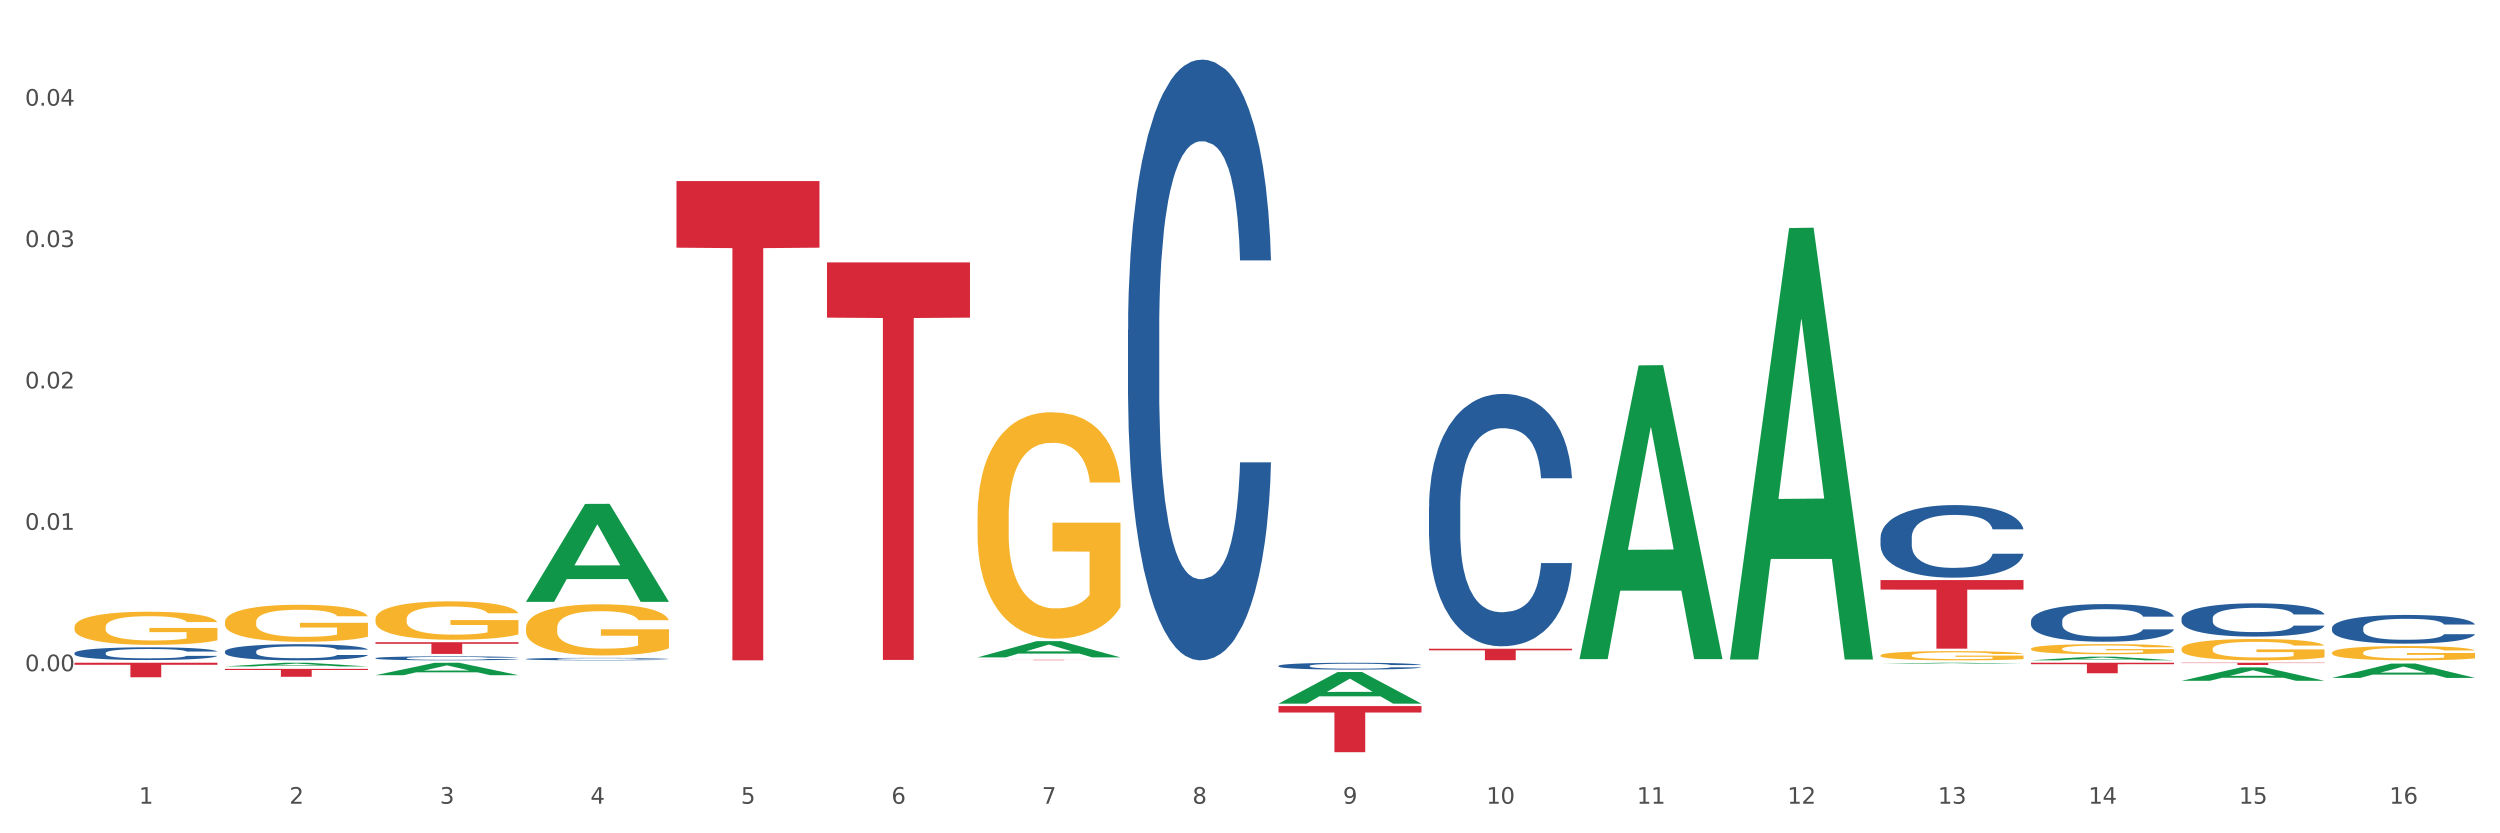 <?xml version="1.0" encoding="utf-8" standalone="no"?>
<!DOCTYPE svg PUBLIC "-//W3C//DTD SVG 1.1//EN"
  "http://www.w3.org/Graphics/SVG/1.1/DTD/svg11.dtd">
<svg xmlns:xlink="http://www.w3.org/1999/xlink" width="1080pt" height="360pt" viewBox="0 0 1080 360" xmlns="http://www.w3.org/2000/svg" version="1.1">
 <rect x="0" y="0" width="1080" height="360" fill="#333333" stroke="none"/>
 <defs>
  <style type="text/css">*{stroke-linejoin: round; stroke-linecap: butt}</style>
 </defs>
 <g id="figure_1">
  <g id="patch_1">
   <path d="M 0 360 
L 1080 360 
L 1080 0 
L 0 0 
z
" style="fill: #ffffff; stroke: #ffffff; stroke-linejoin: miter"/>
  </g>
  <g id="axes_1">
   <g id="matplotlib.axis_1">
    <g id="xtick_1">
     <g id="text_1">
      <!-- 1 -->
      <g style="fill: #4d4d4d" transform="translate(60.004 347.204) scale(0.096 -0.096)">
       <defs>
        <path id="DejaVuSans-31" d="M 794 531 
L 1825 531 
L 1825 4091 
L 703 3866 
L 703 4441 
L 1819 4666 
L 2450 4666 
L 2450 531 
L 3481 531 
L 3481 0 
L 794 0 
L 794 531 
z
" transform="scale(0.016)"/>
       </defs>
       <use xlink:href="#DejaVuSans-31"/>
      </g>
     </g>
    </g>
    <g id="xtick_2">
     <g id="text_2">
      <!-- 2 -->
      <g style="fill: #4d4d4d" transform="translate(125.021 347.204) scale(0.096 -0.096)">
       <defs>
        <path id="DejaVuSans-32" d="M 1228 531 
L 3431 531 
L 3431 0 
L 469 0 
L 469 531 
Q 828 903 1448 1529 
Q 2069 2156 2228 2338 
Q 2531 2678 2651 2914 
Q 2772 3150 2772 3378 
Q 2772 3750 2511 3984 
Q 2250 4219 1831 4219 
Q 1534 4219 1204 4116 
Q 875 4013 500 3803 
L 500 4441 
Q 881 4594 1212 4672 
Q 1544 4750 1819 4750 
Q 2544 4750 2975 4387 
Q 3406 4025 3406 3419 
Q 3406 3131 3298 2873 
Q 3191 2616 2906 2266 
Q 2828 2175 2409 1742 
Q 1991 1309 1228 531 
z
" transform="scale(0.016)"/>
       </defs>
       <use xlink:href="#DejaVuSans-32"/>
      </g>
     </g>
    </g>
    <g id="xtick_3">
     <g id="text_3">
      <!-- 3 -->
      <g style="fill: #4d4d4d" transform="translate(190.039 347.204) scale(0.096 -0.096)">
       <defs>
        <path id="DejaVuSans-33" d="M 2597 2516 
Q 3050 2419 3304 2112 
Q 3559 1806 3559 1356 
Q 3559 666 3084 287 
Q 2609 -91 1734 -91 
Q 1441 -91 1130 -33 
Q 819 25 488 141 
L 488 750 
Q 750 597 1062 519 
Q 1375 441 1716 441 
Q 2309 441 2620 675 
Q 2931 909 2931 1356 
Q 2931 1769 2642 2001 
Q 2353 2234 1838 2234 
L 1294 2234 
L 1294 2753 
L 1863 2753 
Q 2328 2753 2575 2939 
Q 2822 3125 2822 3475 
Q 2822 3834 2567 4026 
Q 2313 4219 1838 4219 
Q 1578 4219 1281 4162 
Q 984 4106 628 3988 
L 628 4550 
Q 988 4650 1302 4700 
Q 1616 4750 1894 4750 
Q 2613 4750 3031 4423 
Q 3450 4097 3450 3541 
Q 3450 3153 3228 2886 
Q 3006 2619 2597 2516 
z
" transform="scale(0.016)"/>
       </defs>
       <use xlink:href="#DejaVuSans-33"/>
      </g>
     </g>
    </g>
    <g id="xtick_4">
     <g id="text_4">
      <!-- 4 -->
      <g style="fill: #4d4d4d" transform="translate(255.056 347.204) scale(0.096 -0.096)">
       <defs>
        <path id="DejaVuSans-34" d="M 2419 4116 
L 825 1625 
L 2419 1625 
L 2419 4116 
z
M 2253 4666 
L 3047 4666 
L 3047 1625 
L 3713 1625 
L 3713 1100 
L 3047 1100 
L 3047 0 
L 2419 0 
L 2419 1100 
L 313 1100 
L 313 1709 
L 2253 4666 
z
" transform="scale(0.016)"/>
       </defs>
       <use xlink:href="#DejaVuSans-34"/>
      </g>
     </g>
    </g>
    <g id="xtick_5">
     <g id="text_5">
      <!-- 5 -->
      <g style="fill: #4d4d4d" transform="translate(320.073 347.204) scale(0.096 -0.096)">
       <defs>
        <path id="DejaVuSans-35" d="M 691 4666 
L 3169 4666 
L 3169 4134 
L 1269 4134 
L 1269 2991 
Q 1406 3038 1543 3061 
Q 1681 3084 1819 3084 
Q 2600 3084 3056 2656 
Q 3513 2228 3513 1497 
Q 3513 744 3044 326 
Q 2575 -91 1722 -91 
Q 1428 -91 1123 -41 
Q 819 9 494 109 
L 494 744 
Q 775 591 1075 516 
Q 1375 441 1709 441 
Q 2250 441 2565 725 
Q 2881 1009 2881 1497 
Q 2881 1984 2565 2268 
Q 2250 2553 1709 2553 
Q 1456 2553 1204 2497 
Q 953 2441 691 2322 
L 691 4666 
z
" transform="scale(0.016)"/>
       </defs>
       <use xlink:href="#DejaVuSans-35"/>
      </g>
     </g>
    </g>
    <g id="xtick_6">
     <g id="text_6">
      <!-- 6 -->
      <g style="fill: #4d4d4d" transform="translate(385.09 347.204) scale(0.096 -0.096)">
       <defs>
        <path id="DejaVuSans-36" d="M 2113 2584 
Q 1688 2584 1439 2293 
Q 1191 2003 1191 1497 
Q 1191 994 1439 701 
Q 1688 409 2113 409 
Q 2538 409 2786 701 
Q 3034 994 3034 1497 
Q 3034 2003 2786 2293 
Q 2538 2584 2113 2584 
z
M 3366 4563 
L 3366 3988 
Q 3128 4100 2886 4159 
Q 2644 4219 2406 4219 
Q 1781 4219 1451 3797 
Q 1122 3375 1075 2522 
Q 1259 2794 1537 2939 
Q 1816 3084 2150 3084 
Q 2853 3084 3261 2657 
Q 3669 2231 3669 1497 
Q 3669 778 3244 343 
Q 2819 -91 2113 -91 
Q 1303 -91 875 529 
Q 447 1150 447 2328 
Q 447 3434 972 4092 
Q 1497 4750 2381 4750 
Q 2619 4750 2861 4703 
Q 3103 4656 3366 4563 
z
" transform="scale(0.016)"/>
       </defs>
       <use xlink:href="#DejaVuSans-36"/>
      </g>
     </g>
    </g>
    <g id="xtick_7">
     <g id="text_7">
      <!-- 7 -->
      <g style="fill: #4d4d4d" transform="translate(450.108 347.204) scale(0.096 -0.096)">
       <defs>
        <path id="DejaVuSans-37" d="M 525 4666 
L 3525 4666 
L 3525 4397 
L 1831 0 
L 1172 0 
L 2766 4134 
L 525 4134 
L 525 4666 
z
" transform="scale(0.016)"/>
       </defs>
       <use xlink:href="#DejaVuSans-37"/>
      </g>
     </g>
    </g>
    <g id="xtick_8">
     <g id="text_8">
      <!-- 8 -->
      <g style="fill: #4d4d4d" transform="translate(515.125 347.204) scale(0.096 -0.096)">
       <defs>
        <path id="DejaVuSans-38" d="M 2034 2216 
Q 1584 2216 1326 1975 
Q 1069 1734 1069 1313 
Q 1069 891 1326 650 
Q 1584 409 2034 409 
Q 2484 409 2743 651 
Q 3003 894 3003 1313 
Q 3003 1734 2745 1975 
Q 2488 2216 2034 2216 
z
M 1403 2484 
Q 997 2584 770 2862 
Q 544 3141 544 3541 
Q 544 4100 942 4425 
Q 1341 4750 2034 4750 
Q 2731 4750 3128 4425 
Q 3525 4100 3525 3541 
Q 3525 3141 3298 2862 
Q 3072 2584 2669 2484 
Q 3125 2378 3379 2068 
Q 3634 1759 3634 1313 
Q 3634 634 3220 271 
Q 2806 -91 2034 -91 
Q 1263 -91 848 271 
Q 434 634 434 1313 
Q 434 1759 690 2068 
Q 947 2378 1403 2484 
z
M 1172 3481 
Q 1172 3119 1398 2916 
Q 1625 2713 2034 2713 
Q 2441 2713 2670 2916 
Q 2900 3119 2900 3481 
Q 2900 3844 2670 4047 
Q 2441 4250 2034 4250 
Q 1625 4250 1398 4047 
Q 1172 3844 1172 3481 
z
" transform="scale(0.016)"/>
       </defs>
       <use xlink:href="#DejaVuSans-38"/>
      </g>
     </g>
    </g>
    <g id="xtick_9">
     <g id="text_9">
      <!-- 9 -->
      <g style="fill: #4d4d4d" transform="translate(580.142 347.204) scale(0.096 -0.096)">
       <defs>
        <path id="DejaVuSans-39" d="M 703 97 
L 703 672 
Q 941 559 1184 500 
Q 1428 441 1663 441 
Q 2288 441 2617 861 
Q 2947 1281 2994 2138 
Q 2813 1869 2534 1725 
Q 2256 1581 1919 1581 
Q 1219 1581 811 2004 
Q 403 2428 403 3163 
Q 403 3881 828 4315 
Q 1253 4750 1959 4750 
Q 2769 4750 3195 4129 
Q 3622 3509 3622 2328 
Q 3622 1225 3098 567 
Q 2575 -91 1691 -91 
Q 1453 -91 1209 -44 
Q 966 3 703 97 
z
M 1959 2075 
Q 2384 2075 2632 2365 
Q 2881 2656 2881 3163 
Q 2881 3666 2632 3958 
Q 2384 4250 1959 4250 
Q 1534 4250 1286 3958 
Q 1038 3666 1038 3163 
Q 1038 2656 1286 2365 
Q 1534 2075 1959 2075 
z
" transform="scale(0.016)"/>
       </defs>
       <use xlink:href="#DejaVuSans-39"/>
      </g>
     </g>
    </g>
    <g id="xtick_10">
     <g id="text_10">
      <!-- 10 -->
      <g style="fill: #4d4d4d" transform="translate(642.105 347.204) scale(0.096 -0.096)">
       <defs>
        <path id="DejaVuSans-30" d="M 2034 4250 
Q 1547 4250 1301 3770 
Q 1056 3291 1056 2328 
Q 1056 1369 1301 889 
Q 1547 409 2034 409 
Q 2525 409 2770 889 
Q 3016 1369 3016 2328 
Q 3016 3291 2770 3770 
Q 2525 4250 2034 4250 
z
M 2034 4750 
Q 2819 4750 3233 4129 
Q 3647 3509 3647 2328 
Q 3647 1150 3233 529 
Q 2819 -91 2034 -91 
Q 1250 -91 836 529 
Q 422 1150 422 2328 
Q 422 3509 836 4129 
Q 1250 4750 2034 4750 
z
" transform="scale(0.016)"/>
       </defs>
       <use xlink:href="#DejaVuSans-31"/>
       <use xlink:href="#DejaVuSans-30" transform="translate(63.623 0)"/>
      </g>
     </g>
    </g>
    <g id="xtick_11">
     <g id="text_11">
      <!-- 11 -->
      <g style="fill: #4d4d4d" transform="translate(707.123 347.204) scale(0.096 -0.096)">
       <use xlink:href="#DejaVuSans-31"/>
       <use xlink:href="#DejaVuSans-31" transform="translate(63.623 0)"/>
      </g>
     </g>
    </g>
    <g id="xtick_12">
     <g id="text_12">
      <!-- 12 -->
      <g style="fill: #4d4d4d" transform="translate(772.14 347.204) scale(0.096 -0.096)">
       <use xlink:href="#DejaVuSans-31"/>
       <use xlink:href="#DejaVuSans-32" transform="translate(63.623 0)"/>
      </g>
     </g>
    </g>
    <g id="xtick_13">
     <g id="text_13">
      <!-- 13 -->
      <g style="fill: #4d4d4d" transform="translate(837.157 347.204) scale(0.096 -0.096)">
       <use xlink:href="#DejaVuSans-31"/>
       <use xlink:href="#DejaVuSans-33" transform="translate(63.623 0)"/>
      </g>
     </g>
    </g>
    <g id="xtick_14">
     <g id="text_14">
      <!-- 14 -->
      <g style="fill: #4d4d4d" transform="translate(902.174 347.204) scale(0.096 -0.096)">
       <use xlink:href="#DejaVuSans-31"/>
       <use xlink:href="#DejaVuSans-34" transform="translate(63.623 0)"/>
      </g>
     </g>
    </g>
    <g id="xtick_15">
     <g id="text_15">
      <!-- 15 -->
      <g style="fill: #4d4d4d" transform="translate(967.192 347.204) scale(0.096 -0.096)">
       <use xlink:href="#DejaVuSans-31"/>
       <use xlink:href="#DejaVuSans-35" transform="translate(63.623 0)"/>
      </g>
     </g>
    </g>
    <g id="xtick_16">
     <g id="text_16">
      <!-- 16 -->
      <g style="fill: #4d4d4d" transform="translate(1032.209 347.204) scale(0.096 -0.096)">
       <use xlink:href="#DejaVuSans-31"/>
       <use xlink:href="#DejaVuSans-36" transform="translate(63.623 0)"/>
      </g>
     </g>
    </g>
    <g id="xtick_17"/>
    <g id="xtick_18"/>
    <g id="xtick_19"/>
    <g id="xtick_20"/>
    <g id="xtick_21"/>
    <g id="xtick_22"/>
    <g id="xtick_23"/>
    <g id="xtick_24"/>
    <g id="xtick_25"/>
    <g id="xtick_26"/>
    <g id="xtick_27"/>
    <g id="xtick_28"/>
    <g id="xtick_29"/>
    <g id="xtick_30"/>
    <g id="xtick_31"/>
   </g>
   <g id="matplotlib.axis_2">
    <g id="ytick_1">
     <g id="text_17">
      <!-- 0.00 -->
      <g style="fill: #4d4d4d" transform="translate(10.8 289.96) scale(0.096 -0.096)">
       <defs>
        <path id="DejaVuSans-2e" d="M 684 794 
L 1344 794 
L 1344 0 
L 684 0 
L 684 794 
z
" transform="scale(0.016)"/>
       </defs>
       <use xlink:href="#DejaVuSans-30"/>
       <use xlink:href="#DejaVuSans-2e" transform="translate(63.623 0)"/>
       <use xlink:href="#DejaVuSans-30" transform="translate(95.41 0)"/>
       <use xlink:href="#DejaVuSans-30" transform="translate(159.033 0)"/>
      </g>
     </g>
    </g>
    <g id="ytick_2">
     <g id="text_18">
      <!-- 0.01 -->
      <g style="fill: #4d4d4d" transform="translate(10.8 228.883) scale(0.096 -0.096)">
       <use xlink:href="#DejaVuSans-30"/>
       <use xlink:href="#DejaVuSans-2e" transform="translate(63.623 0)"/>
       <use xlink:href="#DejaVuSans-30" transform="translate(95.41 0)"/>
       <use xlink:href="#DejaVuSans-31" transform="translate(159.033 0)"/>
      </g>
     </g>
    </g>
    <g id="ytick_3">
     <g id="text_19">
      <!-- 0.02 -->
      <g style="fill: #4d4d4d" transform="translate(10.8 167.806) scale(0.096 -0.096)">
       <use xlink:href="#DejaVuSans-30"/>
       <use xlink:href="#DejaVuSans-2e" transform="translate(63.623 0)"/>
       <use xlink:href="#DejaVuSans-30" transform="translate(95.41 0)"/>
       <use xlink:href="#DejaVuSans-32" transform="translate(159.033 0)"/>
      </g>
     </g>
    </g>
    <g id="ytick_4">
     <g id="text_20">
      <!-- 0.03 -->
      <g style="fill: #4d4d4d" transform="translate(10.8 106.73) scale(0.096 -0.096)">
       <use xlink:href="#DejaVuSans-30"/>
       <use xlink:href="#DejaVuSans-2e" transform="translate(63.623 0)"/>
       <use xlink:href="#DejaVuSans-30" transform="translate(95.41 0)"/>
       <use xlink:href="#DejaVuSans-33" transform="translate(159.033 0)"/>
      </g>
     </g>
    </g>
    <g id="ytick_5">
     <g id="text_21">
      <!-- 0.04 -->
      <g style="fill: #4d4d4d" transform="translate(10.8 45.653) scale(0.096 -0.096)">
       <use xlink:href="#DejaVuSans-30"/>
       <use xlink:href="#DejaVuSans-2e" transform="translate(63.623 0)"/>
       <use xlink:href="#DejaVuSans-30" transform="translate(95.41 0)"/>
       <use xlink:href="#DejaVuSans-34" transform="translate(159.033 0)"/>
      </g>
     </g>
    </g>
    <g id="ytick_6"/>
    <g id="ytick_7"/>
    <g id="ytick_8"/>
    <g id="ytick_9"/>
    <g id="ytick_10"/>
   </g>
   <g id="PolyCollection_1">
    <path d="M 97.192 287.906 
L 97.256 287.904 
L 122.727 286.314 
L 133.297 286.313 
L 158.959 287.909 
L 146.733 287.909 
L 141.193 287.537 
L 114.894 287.537 
L 114.703 287.543 
L 109.354 287.909 
L 97.192 287.909 
L 97.192 287.906 
L 118.206 287.315 
L 137.882 287.314 
L 128.139 286.653 
L 128.012 286.65 
L 127.884 286.655 
L 118.142 287.314 
L 118.206 287.315 
L 97.192 287.906 
z
" clip-path="url(#p24bc46ff7d)" style="fill: #109648"/>
    <path d="M 162.209 291.675 
L 162.273 291.67 
L 187.744 286.318 
L 198.314 286.313 
L 223.976 291.685 
L 211.75 291.685 
L 206.21 290.434 
L 179.912 290.434 
L 179.721 290.454 
L 174.372 291.685 
L 162.209 291.685 
L 162.209 291.675 
L 183.223 289.687 
L 202.899 289.682 
L 193.156 287.458 
L 193.029 287.448 
L 192.902 287.463 
L 183.159 289.682 
L 183.223 289.687 
L 162.209 291.675 
z
" clip-path="url(#p24bc46ff7d)" style="fill: #109648"/>
    <path d="M 292.244 78.225 
L 354.01 78.225 
L 354.01 106.997 
L 329.714 107.191 
L 329.714 285.265 
L 316.394 285.265 
L 316.394 107.191 
L 292.244 106.997 
L 292.244 78.42 
L 292.244 78.225 
z
" clip-path="url(#p24bc46ff7d)" style="fill: #d62839"/>
    <path d="M 357.261 113.356 
L 419.028 113.356 
L 419.028 137.221 
L 394.731 137.382 
L 394.731 285.083 
L 381.412 285.083 
L 381.412 137.382 
L 357.261 137.221 
L 357.261 113.518 
L 357.261 113.356 
z
" clip-path="url(#p24bc46ff7d)" style="fill: #d62839"/>
    <path d="M 422.278 285.031 
L 484.045 285.031 
L 484.045 285.055 
L 459.748 285.055 
L 459.748 285.205 
L 446.429 285.205 
L 446.429 285.055 
L 422.278 285.055 
L 422.278 285.031 
L 422.278 285.031 
z
" clip-path="url(#p24bc46ff7d)" style="fill: #d62839"/>
    <path d="M 552.313 305.032 
L 614.079 305.032 
L 614.079 307.8 
L 589.783 307.818 
L 589.783 324.95 
L 576.463 324.95 
L 576.463 307.818 
L 552.313 307.8 
L 552.313 305.051 
L 552.313 305.032 
z
" clip-path="url(#p24bc46ff7d)" style="fill: #d62839"/>
    <path d="M 617.33 280.242 
L 679.097 280.242 
L 679.097 280.934 
L 654.8 280.938 
L 654.8 285.219 
L 641.481 285.219 
L 641.481 280.938 
L 617.33 280.934 
L 617.33 280.247 
L 617.33 280.242 
z
" clip-path="url(#p24bc46ff7d)" style="fill: #d62839"/>
    <path d="M 812.382 250.595 
L 874.148 250.595 
L 874.148 254.714 
L 849.852 254.742 
L 849.852 280.238 
L 836.532 280.238 
L 836.532 254.742 
L 812.382 254.714 
L 812.382 250.623 
L 812.382 250.595 
z
" clip-path="url(#p24bc46ff7d)" style="fill: #d62839"/>
    <path d="M 877.399 286.313 
L 939.166 286.313 
L 939.166 286.946 
L 914.869 286.95 
L 914.869 290.865 
L 901.549 290.865 
L 901.549 286.95 
L 877.399 286.946 
L 877.399 286.317 
L 877.399 286.313 
z
" clip-path="url(#p24bc46ff7d)" style="fill: #d62839"/>
    <path d="M 942.416 286.313 
L 1004.183 286.313 
L 1004.183 286.447 
L 979.886 286.448 
L 979.886 287.276 
L 966.567 287.276 
L 966.567 286.448 
L 942.416 286.447 
L 942.416 286.314 
L 942.416 286.313 
z
" clip-path="url(#p24bc46ff7d)" style="fill: #d62839"/>
    <path d="M 747.365 284.566 
L 747.428 284.391 
L 772.899 98.525 
L 783.469 98.349 
L 809.131 284.917 
L 796.905 284.917 
L 791.365 241.472 
L 765.067 241.472 
L 764.876 242.173 
L 759.527 284.917 
L 747.365 284.917 
L 747.365 284.566 
L 768.378 215.545 
L 788.054 215.37 
L 778.312 138.115 
L 778.184 137.765 
L 778.057 138.29 
L 768.314 215.37 
L 768.378 215.545 
L 747.365 284.566 
z
" clip-path="url(#p24bc46ff7d)" style="fill: #109648"/>
    <path d="M 812.382 286.743 
L 812.446 286.743 
L 837.916 286.313 
L 848.487 286.313 
L 874.148 286.744 
L 861.922 286.744 
L 856.382 286.644 
L 830.084 286.644 
L 829.893 286.645 
L 824.544 286.744 
L 812.382 286.744 
L 812.382 286.743 
L 833.395 286.584 
L 853.071 286.583 
L 843.329 286.405 
L 843.201 286.404 
L 843.074 286.405 
L 833.332 286.583 
L 833.395 286.584 
L 812.382 286.743 
z
" clip-path="url(#p24bc46ff7d)" style="fill: #109648"/>
    <path d="M 877.399 285.268 
L 877.463 285.266 
L 902.933 283.683 
L 913.504 283.681 
L 939.166 285.271 
L 926.94 285.271 
L 921.4 284.901 
L 895.101 284.901 
L 894.91 284.907 
L 889.561 285.271 
L 877.399 285.271 
L 877.399 285.268 
L 898.412 284.68 
L 918.089 284.678 
L 908.346 284.02 
L 908.219 284.017 
L 908.091 284.022 
L 898.349 284.678 
L 898.412 284.68 
L 877.399 285.268 
z
" clip-path="url(#p24bc46ff7d)" style="fill: #109648"/>
    <path d="M 682.347 284.504 
L 682.411 284.385 
L 707.882 157.843 
L 718.452 157.724 
L 744.114 284.742 
L 731.888 284.742 
L 726.348 255.164 
L 700.05 255.164 
L 699.859 255.642 
L 694.51 284.742 
L 682.347 284.742 
L 682.347 284.504 
L 703.361 237.513 
L 723.037 237.394 
L 713.294 184.797 
L 713.167 184.559 
L 713.04 184.917 
L 703.297 237.394 
L 703.361 237.513 
L 682.347 284.504 
z
" clip-path="url(#p24bc46ff7d)" style="fill: #109648"/>
    <path d="M 227.227 259.933 
L 227.29 259.893 
L 252.761 217.69 
L 263.331 217.651 
L 288.993 260.013 
L 276.767 260.013 
L 271.227 250.148 
L 244.929 250.148 
L 244.738 250.307 
L 239.389 260.013 
L 227.227 260.013 
L 227.227 259.933 
L 248.24 244.261 
L 267.916 244.221 
L 258.174 226.68 
L 258.046 226.6 
L 257.919 226.72 
L 248.176 244.221 
L 248.24 244.261 
L 227.227 259.933 
z
" clip-path="url(#p24bc46ff7d)" style="fill: #109648"/>
    <path d="M 422.278 283.975 
L 422.342 283.969 
L 447.813 276.971 
L 458.383 276.964 
L 484.045 283.989 
L 471.819 283.989 
L 466.279 282.353 
L 439.981 282.353 
L 439.79 282.379 
L 434.441 283.989 
L 422.278 283.989 
L 422.278 283.975 
L 443.292 281.377 
L 462.968 281.37 
L 453.225 278.461 
L 453.098 278.448 
L 452.971 278.468 
L 443.228 281.37 
L 443.292 281.377 
L 422.278 283.975 
z
" clip-path="url(#p24bc46ff7d)" style="fill: #109648"/>
    <path d="M 97.192 288.951 
L 158.959 288.951 
L 158.959 289.427 
L 134.662 289.431 
L 134.662 292.378 
L 121.343 292.378 
L 121.343 289.431 
L 97.192 289.427 
L 97.192 288.954 
L 97.192 288.951 
z
" clip-path="url(#p24bc46ff7d)" style="fill: #d62839"/>
    <path d="M 32.175 286.313 
L 93.941 286.313 
L 93.941 287.182 
L 69.645 287.188 
L 69.645 292.565 
L 56.325 292.565 
L 56.325 287.188 
L 32.175 287.182 
L 32.175 286.319 
L 32.175 286.313 
z
" clip-path="url(#p24bc46ff7d)" style="fill: #d62839"/>
    <path d="M 552.313 303.964 
L 552.377 303.951 
L 577.847 290.321 
L 588.418 290.308 
L 614.079 303.99 
L 601.853 303.99 
L 596.314 300.804 
L 570.015 300.804 
L 569.824 300.855 
L 564.475 303.99 
L 552.313 303.99 
L 552.313 303.964 
L 573.326 298.903 
L 593.002 298.89 
L 583.26 293.224 
L 583.132 293.199 
L 583.005 293.237 
L 573.263 298.89 
L 573.326 298.903 
L 552.313 303.964 
z
" clip-path="url(#p24bc46ff7d)" style="fill: #109648"/>
    <path d="M 162.209 277.426 
L 223.976 277.426 
L 223.976 278.13 
L 199.679 278.135 
L 199.679 282.492 
L 186.36 282.492 
L 186.36 278.135 
L 162.209 278.13 
L 162.209 277.431 
L 162.209 277.426 
z
" clip-path="url(#p24bc46ff7d)" style="fill: #d62839"/>
    <path d="M 942.416 280.309 
L 942.489 280.301 
L 942.489 279.997 
L 942.635 279.736 
L 943.364 279.105 
L 944.458 278.582 
L 945.26 278.304 
L 946.063 278.077 
L 947.011 277.849 
L 948.177 277.614 
L 950.292 277.268 
L 951.605 277.091 
L 953.209 276.906 
L 956.126 276.636 
L 958.241 276.485 
L 960.429 276.358 
L 964.002 276.207 
L 966.335 276.139 
L 968.815 276.089 
L 971.805 276.055 
L 974.065 276.047 
L 979.024 276.072 
L 983.254 276.148 
L 985.296 276.207 
L 987.921 276.308 
L 989.306 276.375 
L 991.567 276.51 
L 993.901 276.687 
L 995.505 276.839 
L 997.911 277.125 
L 999.734 277.411 
L 1001.412 277.765 
L 1002.287 278.009 
L 1002.943 278.237 
L 1003.526 278.498 
L 1004.11 278.911 
L 990.984 278.911 
L 990.473 278.616 
L 989.671 278.338 
L 988.504 278.068 
L 987.483 277.9 
L 985.733 277.689 
L 984.129 277.555 
L 982.451 277.453 
L 980.41 277.369 
L 978.805 277.327 
L 976.545 277.293 
L 972.096 277.302 
L 969.106 277.369 
L 967.065 277.453 
L 965.752 277.529 
L 964.585 277.614 
L 963.273 277.731 
L 961.741 277.908 
L 960.647 278.068 
L 959.553 278.271 
L 958.678 278.473 
L 957.876 278.709 
L 957.22 278.961 
L 956.709 279.222 
L 956.272 279.543 
L 955.907 280.073 
L 955.907 281.227 
L 956.053 281.488 
L 956.418 281.834 
L 956.855 282.095 
L 957.585 282.407 
L 958.241 282.617 
L 959.481 282.92 
L 960.866 283.173 
L 961.96 283.333 
L 963.054 283.468 
L 964.95 283.653 
L 967.065 283.805 
L 968.888 283.898 
L 971.367 283.982 
L 973.044 284.016 
L 974.503 284.032 
L 978.076 284.032 
L 980.628 284.007 
L 983.472 283.948 
L 985.66 283.872 
L 987.483 283.78 
L 989.525 283.628 
L 990.838 283.485 
L 990.838 281.724 
L 974.795 281.716 
L 974.795 280.545 
L 1004.183 280.545 
L 1004.183 283.982 
L 1002.943 284.159 
L 1001.558 284.319 
L 1000.099 284.462 
L 997.911 284.639 
L 995.286 284.807 
L 992.953 284.925 
L 990.473 285.026 
L 987.556 285.119 
L 983.764 285.203 
L 981.431 285.237 
L 978.514 285.262 
L 975.086 285.271 
L 972.096 285.254 
L 969.179 285.212 
L 966.117 285.136 
L 963.127 285.026 
L 960.866 284.917 
L 958.605 284.782 
L 956.199 284.605 
L 954.303 284.437 
L 952.844 284.285 
L 951.24 284.091 
L 949.49 283.839 
L 948.177 283.611 
L 947.011 283.375 
L 945.771 283.072 
L 944.896 282.811 
L 944.021 282.482 
L 943.51 282.238 
L 942.927 281.859 
L 942.489 281.328 
L 942.416 280.309 
z
" clip-path="url(#p24bc46ff7d)" style="fill: #f7b32b"/>
    <path d="M 942.416 294.106 
L 942.48 294.101 
L 967.951 288.324 
L 978.521 288.319 
L 1004.183 294.117 
L 991.957 294.117 
L 986.417 292.767 
L 960.118 292.767 
L 959.927 292.789 
L 954.579 294.117 
L 942.416 294.117 
L 942.416 294.106 
L 963.43 291.961 
L 983.106 291.956 
L 973.363 289.555 
L 973.236 289.544 
L 973.109 289.56 
L 963.366 291.956 
L 963.43 291.961 
L 942.416 294.106 
z
" clip-path="url(#p24bc46ff7d)" style="fill: #109648"/>
    <path d="M 1007.434 292.854 
L 1007.497 292.848 
L 1032.968 286.664 
L 1043.538 286.658 
L 1069.2 292.866 
L 1056.974 292.866 
L 1051.434 291.42 
L 1025.136 291.42 
L 1024.945 291.444 
L 1019.596 292.866 
L 1007.434 292.866 
L 1007.434 292.854 
L 1028.447 290.558 
L 1048.123 290.552 
L 1038.38 287.981 
L 1038.253 287.97 
L 1038.126 287.987 
L 1028.383 290.552 
L 1028.447 290.558 
L 1007.434 292.854 
z
" clip-path="url(#p24bc46ff7d)" style="fill: #109648"/>
    <path d="M 877.399 280.284 
L 877.472 280.28 
L 877.472 280.136 
L 877.618 280.012 
L 878.347 279.713 
L 879.441 279.465 
L 880.243 279.333 
L 881.045 279.225 
L 881.993 279.117 
L 883.16 279.005 
L 885.275 278.841 
L 886.588 278.757 
L 888.192 278.669 
L 891.109 278.541 
L 893.224 278.469 
L 895.411 278.409 
L 898.985 278.337 
L 901.318 278.305 
L 903.798 278.281 
L 906.787 278.265 
L 909.048 278.261 
L 914.007 278.273 
L 918.236 278.309 
L 920.278 278.337 
L 922.904 278.385 
L 924.289 278.417 
L 926.55 278.481 
L 928.883 278.565 
L 930.488 278.637 
L 932.894 278.773 
L 934.717 278.909 
L 936.394 279.077 
L 937.27 279.193 
L 937.926 279.301 
L 938.509 279.425 
L 939.093 279.621 
L 925.966 279.621 
L 925.456 279.481 
L 924.654 279.349 
L 923.487 279.221 
L 922.466 279.141 
L 920.716 279.041 
L 919.111 278.977 
L 917.434 278.929 
L 915.392 278.889 
L 913.788 278.869 
L 911.527 278.853 
L 907.079 278.857 
L 904.089 278.889 
L 902.047 278.929 
L 900.735 278.965 
L 899.568 279.005 
L 898.255 279.061 
L 896.724 279.145 
L 895.63 279.221 
L 894.536 279.317 
L 893.661 279.413 
L 892.859 279.525 
L 892.203 279.645 
L 891.692 279.768 
L 891.255 279.92 
L 890.89 280.172 
L 890.89 280.72 
L 891.036 280.844 
L 891.4 281.008 
L 891.838 281.132 
L 892.567 281.28 
L 893.224 281.38 
L 894.463 281.524 
L 895.849 281.644 
L 896.943 281.719 
L 898.037 281.783 
L 899.933 281.871 
L 902.047 281.943 
L 903.87 281.987 
L 906.35 282.027 
L 908.027 282.043 
L 909.486 282.051 
L 913.059 282.051 
L 915.611 282.039 
L 918.455 282.011 
L 920.643 281.975 
L 922.466 281.931 
L 924.508 281.859 
L 925.82 281.791 
L 925.82 280.956 
L 909.777 280.952 
L 909.777 280.396 
L 939.166 280.396 
L 939.166 282.027 
L 937.926 282.111 
L 936.54 282.187 
L 935.082 282.255 
L 932.894 282.339 
L 930.269 282.419 
L 927.935 282.475 
L 925.456 282.523 
L 922.539 282.567 
L 918.747 282.607 
L 916.413 282.623 
L 913.496 282.635 
L 910.069 282.639 
L 907.079 282.631 
L 904.162 282.611 
L 901.099 282.575 
L 898.109 282.523 
L 895.849 282.471 
L 893.588 282.407 
L 891.182 282.323 
L 889.286 282.243 
L 887.827 282.171 
L 886.223 282.079 
L 884.473 281.959 
L 883.16 281.851 
L 881.993 281.739 
L 880.754 281.596 
L 879.879 281.472 
L 879.003 281.316 
L 878.493 281.2 
L 877.91 281.02 
L 877.472 280.768 
L 877.399 280.284 
z
" clip-path="url(#p24bc46ff7d)" style="fill: #f7b32b"/>
    <path d="M 162.209 284.314 
L 162.282 284.313 
L 162.282 284.268 
L 162.502 284.208 
L 163.305 284.097 
L 164.327 284.013 
L 166.079 283.915 
L 167.028 283.873 
L 168.269 283.827 
L 170.825 283.753 
L 173.745 283.69 
L 175.789 283.655 
L 177.323 283.632 
L 180.754 283.593 
L 182.725 283.575 
L 184.77 283.561 
L 186.522 283.552 
L 189.442 283.54 
L 191.778 283.536 
L 194.48 283.534 
L 196.743 283.536 
L 199.737 283.542 
L 204.117 283.561 
L 205.796 283.572 
L 208.06 283.591 
L 210.396 283.617 
L 212.294 283.642 
L 214.485 283.678 
L 216.748 283.726 
L 218.938 283.786 
L 220.471 283.842 
L 221.713 283.9 
L 222.808 283.972 
L 223.611 284.05 
L 223.976 284.115 
L 210.615 284.115 
L 210.25 284.056 
L 209.52 283.992 
L 208.79 283.95 
L 207.987 283.915 
L 206.746 283.875 
L 205.65 283.85 
L 203.825 283.82 
L 202.146 283.801 
L 200.759 283.789 
L 199.079 283.78 
L 195.502 283.77 
L 192.947 283.77 
L 191.34 283.774 
L 189.369 283.781 
L 187.69 283.793 
L 185.719 283.812 
L 184.185 283.832 
L 182.652 283.859 
L 181.776 283.878 
L 180.462 283.913 
L 179.586 283.942 
L 178.418 283.991 
L 177.761 284.026 
L 176.592 284.116 
L 176.081 284.183 
L 175.862 284.229 
L 175.716 284.279 
L 175.716 284.527 
L 176.154 284.638 
L 176.519 284.685 
L 177.104 284.739 
L 178.199 284.809 
L 179.805 284.877 
L 181.484 284.927 
L 182.871 284.957 
L 184.185 284.979 
L 185.5 284.996 
L 187.106 285.012 
L 188.42 285.022 
L 190.391 285.031 
L 192.728 285.036 
L 194.553 285.036 
L 198.276 285.028 
L 199.956 285.02 
L 201.562 285.009 
L 203.314 284.992 
L 204.701 284.973 
L 205.504 284.958 
L 206.819 284.928 
L 207.841 284.896 
L 208.717 284.86 
L 209.301 284.828 
L 209.958 284.781 
L 210.469 284.727 
L 210.615 284.698 
L 223.976 284.698 
L 223.684 284.755 
L 223.173 284.811 
L 222.151 284.885 
L 221.348 284.928 
L 220.106 284.98 
L 218.792 285.025 
L 216.967 285.074 
L 215.288 285.11 
L 213.535 285.142 
L 211.637 285.171 
L 208.206 285.21 
L 206.965 285.221 
L 204.336 285.241 
L 202.292 285.252 
L 199.299 285.263 
L 196.232 285.269 
L 193.02 285.271 
L 190.172 285.267 
L 187.033 285.258 
L 185.062 285.248 
L 182.871 285.234 
L 180.316 285.212 
L 177.907 285.185 
L 175.643 285.153 
L 173.526 285.117 
L 171.555 285.076 
L 168.999 285.007 
L 167.101 284.941 
L 165.714 284.879 
L 164.765 284.827 
L 163.816 284.76 
L 163.305 284.714 
L 162.502 284.603 
L 162.209 284.5 
L 162.209 284.314 
z
" clip-path="url(#p24bc46ff7d)" style="fill: #255c99"/>
    <path d="M 227.227 284.679 
L 227.3 284.678 
L 227.3 284.651 
L 227.519 284.613 
L 228.322 284.545 
L 229.344 284.493 
L 231.096 284.432 
L 232.045 284.407 
L 233.287 284.378 
L 235.842 284.332 
L 238.762 284.293 
L 240.807 284.271 
L 242.34 284.257 
L 245.771 284.233 
L 247.743 284.222 
L 249.787 284.213 
L 251.539 284.207 
L 254.459 284.201 
L 256.796 284.198 
L 259.497 284.197 
L 261.76 284.198 
L 264.754 284.202 
L 269.134 284.213 
L 270.814 284.22 
L 273.077 284.232 
L 275.413 284.248 
L 277.312 284.263 
L 279.502 284.286 
L 281.765 284.315 
L 283.955 284.353 
L 285.489 284.387 
L 286.73 284.423 
L 287.825 284.467 
L 288.628 284.515 
L 288.993 284.556 
L 275.632 284.556 
L 275.267 284.519 
L 274.537 284.48 
L 273.807 284.454 
L 273.004 284.432 
L 271.763 284.407 
L 270.668 284.392 
L 268.842 284.373 
L 267.163 284.361 
L 265.776 284.355 
L 264.097 284.349 
L 260.519 284.343 
L 257.964 284.343 
L 256.358 284.345 
L 254.386 284.35 
L 252.707 284.356 
L 250.736 284.368 
L 249.203 284.381 
L 247.669 284.398 
L 246.793 284.409 
L 245.479 284.431 
L 244.603 284.449 
L 243.435 284.479 
L 242.778 284.501 
L 241.61 284.557 
L 241.099 284.598 
L 240.88 284.626 
L 240.734 284.658 
L 240.734 284.811 
L 241.172 284.879 
L 241.537 284.909 
L 242.121 284.942 
L 243.216 284.985 
L 244.822 285.027 
L 246.501 285.058 
L 247.889 285.076 
L 249.203 285.09 
L 250.517 285.101 
L 252.123 285.111 
L 253.437 285.117 
L 255.409 285.123 
L 257.745 285.125 
L 259.57 285.125 
L 263.294 285.121 
L 264.973 285.116 
L 266.579 285.109 
L 268.331 285.098 
L 269.718 285.086 
L 270.522 285.077 
L 271.836 285.059 
L 272.858 285.039 
L 273.734 285.017 
L 274.318 284.997 
L 274.975 284.968 
L 275.486 284.934 
L 275.632 284.917 
L 288.993 284.917 
L 288.701 284.952 
L 288.19 284.986 
L 287.168 285.032 
L 286.365 285.059 
L 285.124 285.091 
L 283.809 285.119 
L 281.984 285.149 
L 280.305 285.172 
L 278.553 285.191 
L 276.654 285.209 
L 273.223 285.233 
L 271.982 285.24 
L 269.353 285.252 
L 267.309 285.259 
L 264.316 285.266 
L 261.249 285.27 
L 258.037 285.271 
L 255.19 285.269 
L 252.05 285.263 
L 250.079 285.257 
L 247.889 285.248 
L 245.333 285.234 
L 242.924 285.218 
L 240.661 285.198 
L 238.543 285.176 
L 236.572 285.15 
L 234.017 285.108 
L 232.118 285.067 
L 230.731 285.028 
L 229.782 284.996 
L 228.833 284.955 
L 228.322 284.926 
L 227.519 284.858 
L 227.227 284.794 
L 227.227 284.679 
z
" clip-path="url(#p24bc46ff7d)" style="fill: #255c99"/>
    <path d="M 487.296 142.362 
L 487.369 142.125 
L 487.369 135.489 
L 487.588 126.483 
L 488.391 109.893 
L 489.413 97.332 
L 491.165 82.639 
L 492.114 76.477 
L 493.356 69.604 
L 495.911 58.465 
L 498.831 48.985 
L 500.876 43.771 
L 502.409 40.453 
L 505.84 34.528 
L 507.811 31.921 
L 509.856 29.788 
L 511.608 28.366 
L 514.528 26.707 
L 516.865 25.996 
L 519.566 25.759 
L 521.829 25.996 
L 524.823 26.944 
L 529.203 29.788 
L 530.883 31.447 
L 533.146 34.291 
L 535.482 38.083 
L 537.38 41.875 
L 539.571 47.326 
L 541.834 54.436 
L 544.024 63.442 
L 545.558 71.737 
L 546.799 80.506 
L 547.894 91.171 
L 548.697 102.783 
L 549.062 112.5 
L 535.701 112.5 
L 535.336 103.731 
L 534.606 94.251 
L 533.876 87.853 
L 533.073 82.639 
L 531.832 76.714 
L 530.737 72.922 
L 528.911 68.419 
L 527.232 65.575 
L 525.845 63.916 
L 524.166 62.494 
L 520.588 61.072 
L 518.033 61.072 
L 516.427 61.546 
L 514.455 62.731 
L 512.776 64.39 
L 510.805 67.234 
L 509.272 70.315 
L 507.738 74.344 
L 506.862 77.188 
L 505.548 82.402 
L 504.672 86.668 
L 503.504 94.014 
L 502.847 99.228 
L 501.679 112.737 
L 501.168 122.691 
L 500.949 129.564 
L 500.803 137.148 
L 500.803 174.119 
L 501.241 190.709 
L 501.606 197.819 
L 502.19 205.877 
L 503.285 216.305 
L 504.891 226.496 
L 506.57 233.842 
L 507.957 238.345 
L 509.272 241.663 
L 510.586 244.27 
L 512.192 246.64 
L 513.506 248.062 
L 515.478 249.484 
L 517.814 250.195 
L 519.639 250.195 
L 523.363 249.01 
L 525.042 247.825 
L 526.648 246.166 
L 528.4 243.559 
L 529.787 240.715 
L 530.591 238.582 
L 531.905 234.079 
L 532.927 229.339 
L 533.803 223.889 
L 534.387 219.149 
L 535.044 212.039 
L 535.555 203.981 
L 535.701 199.715 
L 549.062 199.715 
L 548.77 208.247 
L 548.259 216.542 
L 547.237 227.681 
L 546.434 234.079 
L 545.193 241.9 
L 543.878 248.536 
L 542.053 255.883 
L 540.374 261.334 
L 538.622 266.074 
L 536.723 270.34 
L 533.292 276.265 
L 532.051 277.924 
L 529.422 280.768 
L 527.378 282.427 
L 524.385 284.086 
L 521.318 285.034 
L 518.106 285.271 
L 515.258 284.797 
L 512.119 283.375 
L 510.148 281.953 
L 507.957 279.82 
L 505.402 276.502 
L 502.993 272.473 
L 500.73 267.733 
L 498.612 262.282 
L 496.641 256.12 
L 494.086 245.929 
L 492.187 235.975 
L 490.8 226.733 
L 489.851 218.912 
L 488.902 208.958 
L 488.391 202.085 
L 487.588 185.495 
L 487.296 170.09 
L 487.296 142.362 
z
" clip-path="url(#p24bc46ff7d)" style="fill: #255c99"/>
    <path d="M 552.313 287.64 
L 552.386 287.637 
L 552.386 287.562 
L 552.605 287.459 
L 553.408 287.27 
L 554.43 287.127 
L 556.182 286.96 
L 557.132 286.89 
L 558.373 286.812 
L 560.928 286.685 
L 563.848 286.577 
L 565.893 286.518 
L 567.426 286.48 
L 570.857 286.413 
L 572.829 286.383 
L 574.873 286.359 
L 576.625 286.343 
L 579.546 286.324 
L 581.882 286.316 
L 584.583 286.313 
L 586.847 286.316 
L 589.84 286.326 
L 594.221 286.359 
L 595.9 286.378 
L 598.163 286.41 
L 600.499 286.453 
L 602.398 286.496 
L 604.588 286.558 
L 606.851 286.639 
L 609.042 286.742 
L 610.575 286.836 
L 611.816 286.936 
L 612.911 287.057 
L 613.714 287.189 
L 614.079 287.3 
L 600.718 287.3 
L 600.353 287.2 
L 599.623 287.092 
L 598.893 287.019 
L 598.09 286.96 
L 596.849 286.893 
L 595.754 286.85 
L 593.929 286.798 
L 592.249 286.766 
L 590.862 286.747 
L 589.183 286.731 
L 585.605 286.715 
L 583.05 286.715 
L 581.444 286.72 
L 579.473 286.734 
L 577.793 286.752 
L 575.822 286.785 
L 574.289 286.82 
L 572.756 286.866 
L 571.88 286.898 
L 570.565 286.957 
L 569.689 287.006 
L 568.521 287.09 
L 567.864 287.149 
L 566.696 287.303 
L 566.185 287.416 
L 565.966 287.494 
L 565.82 287.58 
L 565.82 288.001 
L 566.258 288.19 
L 566.623 288.271 
L 567.207 288.363 
L 568.302 288.481 
L 569.908 288.597 
L 571.588 288.681 
L 572.975 288.732 
L 574.289 288.77 
L 575.603 288.8 
L 577.209 288.827 
L 578.523 288.843 
L 580.495 288.859 
L 582.831 288.867 
L 584.656 288.867 
L 588.38 288.853 
L 590.059 288.84 
L 591.665 288.821 
L 593.418 288.791 
L 594.805 288.759 
L 595.608 288.735 
L 596.922 288.684 
L 597.944 288.63 
L 598.82 288.568 
L 599.404 288.514 
L 600.061 288.433 
L 600.572 288.341 
L 600.718 288.293 
L 614.079 288.293 
L 613.787 288.39 
L 613.276 288.484 
L 612.254 288.611 
L 611.451 288.684 
L 610.21 288.773 
L 608.896 288.848 
L 607.07 288.932 
L 605.391 288.994 
L 603.639 289.048 
L 601.741 289.096 
L 598.309 289.164 
L 597.068 289.183 
L 594.44 289.215 
L 592.395 289.234 
L 589.402 289.253 
L 586.336 289.263 
L 583.123 289.266 
L 580.276 289.261 
L 577.136 289.245 
L 575.165 289.228 
L 572.975 289.204 
L 570.419 289.166 
L 568.01 289.12 
L 565.747 289.067 
L 563.629 289.005 
L 561.658 288.934 
L 559.103 288.818 
L 557.205 288.705 
L 555.817 288.6 
L 554.868 288.511 
L 553.919 288.398 
L 553.408 288.319 
L 552.605 288.131 
L 552.313 287.955 
L 552.313 287.64 
z
" clip-path="url(#p24bc46ff7d)" style="fill: #255c99"/>
    <path d="M 617.33 219.157 
L 617.403 219.058 
L 617.403 216.27 
L 617.622 212.486 
L 618.425 205.516 
L 619.447 200.238 
L 621.2 194.065 
L 622.149 191.476 
L 623.39 188.588 
L 625.945 183.908 
L 628.866 179.926 
L 630.91 177.735 
L 632.443 176.341 
L 635.875 173.852 
L 637.846 172.756 
L 639.89 171.86 
L 641.642 171.263 
L 644.563 170.566 
L 646.899 170.267 
L 649.601 170.167 
L 651.864 170.267 
L 654.857 170.665 
L 659.238 171.86 
L 660.917 172.557 
L 663.18 173.752 
L 665.517 175.345 
L 667.415 176.938 
L 669.605 179.229 
L 671.869 182.216 
L 674.059 185.999 
L 675.592 189.485 
L 676.833 193.169 
L 677.928 197.65 
L 678.732 202.529 
L 679.097 206.611 
L 665.736 206.611 
L 665.371 202.927 
L 664.641 198.944 
L 663.91 196.256 
L 663.107 194.065 
L 661.866 191.576 
L 660.771 189.982 
L 658.946 188.091 
L 657.267 186.896 
L 655.879 186.199 
L 654.2 185.601 
L 650.623 185.004 
L 648.067 185.004 
L 646.461 185.203 
L 644.49 185.701 
L 642.811 186.398 
L 640.839 187.593 
L 639.306 188.887 
L 637.773 190.58 
L 636.897 191.775 
L 635.583 193.965 
L 634.707 195.758 
L 633.538 198.844 
L 632.881 201.035 
L 631.713 206.711 
L 631.202 210.893 
L 630.983 213.78 
L 630.837 216.967 
L 630.837 232.5 
L 631.275 239.47 
L 631.64 242.457 
L 632.224 245.843 
L 633.319 250.224 
L 634.926 254.506 
L 636.605 257.592 
L 637.992 259.484 
L 639.306 260.878 
L 640.62 261.974 
L 642.227 262.969 
L 643.541 263.567 
L 645.512 264.164 
L 647.848 264.463 
L 649.674 264.463 
L 653.397 263.965 
L 655.076 263.467 
L 656.683 262.77 
L 658.435 261.675 
L 659.822 260.48 
L 660.625 259.584 
L 661.939 257.692 
L 662.961 255.701 
L 663.837 253.41 
L 664.422 251.419 
L 665.079 248.432 
L 665.59 245.046 
L 665.736 243.254 
L 679.097 243.254 
L 678.805 246.839 
L 678.293 250.324 
L 677.271 255.004 
L 676.468 257.692 
L 675.227 260.978 
L 673.913 263.766 
L 672.088 266.853 
L 670.408 269.143 
L 668.656 271.134 
L 666.758 272.927 
L 663.326 275.416 
L 662.085 276.113 
L 659.457 277.308 
L 657.413 278.005 
L 654.419 278.702 
L 651.353 279.1 
L 648.14 279.2 
L 645.293 279.001 
L 642.154 278.403 
L 640.182 277.806 
L 637.992 276.91 
L 635.437 275.516 
L 633.027 273.823 
L 630.764 271.831 
L 628.647 269.541 
L 626.675 266.952 
L 624.12 262.671 
L 622.222 258.489 
L 620.835 254.605 
L 619.886 251.319 
L 618.936 247.137 
L 618.425 244.25 
L 617.622 237.28 
L 617.33 230.807 
L 617.33 219.157 
z
" clip-path="url(#p24bc46ff7d)" style="fill: #255c99"/>
    <path d="M 812.382 232.284 
L 812.455 232.255 
L 812.455 231.453 
L 812.674 230.365 
L 813.477 228.36 
L 814.499 226.842 
L 816.251 225.067 
L 817.201 224.322 
L 818.442 223.492 
L 820.997 222.146 
L 823.917 221 
L 825.962 220.37 
L 827.495 219.969 
L 830.926 219.253 
L 832.898 218.938 
L 834.942 218.68 
L 836.694 218.509 
L 839.615 218.308 
L 841.951 218.222 
L 844.652 218.194 
L 846.916 218.222 
L 849.909 218.337 
L 854.29 218.68 
L 855.969 218.881 
L 858.232 219.225 
L 860.568 219.683 
L 862.467 220.141 
L 864.657 220.8 
L 866.92 221.659 
L 869.111 222.747 
L 870.644 223.749 
L 871.885 224.809 
L 872.98 226.098 
L 873.783 227.501 
L 874.148 228.675 
L 860.787 228.675 
L 860.422 227.616 
L 859.692 226.47 
L 858.962 225.697 
L 858.159 225.067 
L 856.918 224.351 
L 855.823 223.893 
L 853.998 223.349 
L 852.318 223.005 
L 850.931 222.804 
L 849.252 222.633 
L 845.674 222.461 
L 843.119 222.461 
L 841.513 222.518 
L 839.542 222.661 
L 837.862 222.862 
L 835.891 223.205 
L 834.358 223.578 
L 832.825 224.064 
L 831.949 224.408 
L 830.634 225.038 
L 829.758 225.554 
L 828.59 226.441 
L 827.933 227.071 
L 826.765 228.704 
L 826.254 229.907 
L 826.035 230.737 
L 825.889 231.654 
L 825.889 236.121 
L 826.327 238.126 
L 826.692 238.985 
L 827.276 239.959 
L 828.371 241.219 
L 829.977 242.45 
L 831.657 243.338 
L 833.044 243.882 
L 834.358 244.283 
L 835.672 244.598 
L 837.278 244.885 
L 838.592 245.056 
L 840.564 245.228 
L 842.9 245.314 
L 844.725 245.314 
L 848.449 245.171 
L 850.128 245.028 
L 851.734 244.827 
L 853.486 244.512 
L 854.874 244.169 
L 855.677 243.911 
L 856.991 243.367 
L 858.013 242.794 
L 858.889 242.135 
L 859.473 241.562 
L 860.13 240.703 
L 860.641 239.73 
L 860.787 239.214 
L 874.148 239.214 
L 873.856 240.245 
L 873.345 241.247 
L 872.323 242.593 
L 871.52 243.367 
L 870.279 244.312 
L 868.965 245.114 
L 867.139 246.001 
L 865.46 246.66 
L 863.708 247.233 
L 861.81 247.748 
L 858.378 248.464 
L 857.137 248.665 
L 854.509 249.008 
L 852.464 249.209 
L 849.471 249.409 
L 846.405 249.524 
L 843.192 249.553 
L 840.345 249.495 
L 837.205 249.323 
L 835.234 249.152 
L 833.044 248.894 
L 830.488 248.493 
L 828.079 248.006 
L 825.816 247.433 
L 823.698 246.775 
L 821.727 246.03 
L 819.172 244.799 
L 817.274 243.596 
L 815.886 242.479 
L 814.937 241.534 
L 813.988 240.331 
L 813.477 239.501 
L 812.674 237.496 
L 812.382 235.634 
L 812.382 232.284 
z
" clip-path="url(#p24bc46ff7d)" style="fill: #255c99"/>
    <path d="M 877.399 268.269 
L 877.472 268.255 
L 877.472 267.839 
L 877.691 267.275 
L 878.494 266.236 
L 879.516 265.449 
L 881.269 264.529 
L 882.218 264.143 
L 883.459 263.713 
L 886.014 263.015 
L 888.935 262.422 
L 890.979 262.095 
L 892.512 261.887 
L 895.944 261.516 
L 897.915 261.353 
L 899.959 261.219 
L 901.711 261.13 
L 904.632 261.027 
L 906.968 260.982 
L 909.67 260.967 
L 911.933 260.982 
L 914.926 261.041 
L 919.307 261.219 
L 920.986 261.323 
L 923.249 261.501 
L 925.586 261.739 
L 927.484 261.976 
L 929.674 262.318 
L 931.938 262.763 
L 934.128 263.327 
L 935.661 263.847 
L 936.902 264.396 
L 937.997 265.064 
L 938.8 265.791 
L 939.166 266.399 
L 925.805 266.399 
L 925.44 265.85 
L 924.71 265.256 
L 923.979 264.856 
L 923.176 264.529 
L 921.935 264.158 
L 920.84 263.921 
L 919.015 263.639 
L 917.336 263.461 
L 915.948 263.357 
L 914.269 263.268 
L 910.692 263.179 
L 908.136 263.179 
L 906.53 263.208 
L 904.559 263.283 
L 902.88 263.386 
L 900.908 263.565 
L 899.375 263.757 
L 897.842 264.01 
L 896.966 264.188 
L 895.652 264.514 
L 894.775 264.782 
L 893.607 265.242 
L 892.95 265.568 
L 891.782 266.414 
L 891.271 267.038 
L 891.052 267.468 
L 890.906 267.943 
L 890.906 270.258 
L 891.344 271.297 
L 891.709 271.742 
L 892.293 272.247 
L 893.388 272.9 
L 894.995 273.538 
L 896.674 273.998 
L 898.061 274.28 
L 899.375 274.488 
L 900.689 274.651 
L 902.296 274.8 
L 903.61 274.889 
L 905.581 274.978 
L 907.917 275.022 
L 909.743 275.022 
L 913.466 274.948 
L 915.145 274.874 
L 916.751 274.77 
L 918.504 274.607 
L 919.891 274.429 
L 920.694 274.295 
L 922.008 274.013 
L 923.03 273.716 
L 923.906 273.375 
L 924.491 273.078 
L 925.148 272.633 
L 925.659 272.128 
L 925.805 271.861 
L 939.166 271.861 
L 938.873 272.395 
L 938.362 272.915 
L 937.34 273.612 
L 936.537 274.013 
L 935.296 274.503 
L 933.982 274.919 
L 932.157 275.379 
L 930.477 275.72 
L 928.725 276.017 
L 926.827 276.284 
L 923.395 276.655 
L 922.154 276.759 
L 919.526 276.937 
L 917.482 277.041 
L 914.488 277.145 
L 911.422 277.204 
L 908.209 277.219 
L 905.362 277.189 
L 902.223 277.1 
L 900.251 277.011 
L 898.061 276.878 
L 895.506 276.67 
L 893.096 276.418 
L 890.833 276.121 
L 888.716 275.779 
L 886.744 275.394 
L 884.189 274.755 
L 882.291 274.132 
L 880.904 273.553 
L 879.954 273.063 
L 879.005 272.44 
L 878.494 272.01 
L 877.691 270.971 
L 877.399 270.006 
L 877.399 268.269 
z
" clip-path="url(#p24bc46ff7d)" style="fill: #255c99"/>
    <path d="M 942.416 267.096 
L 942.489 267.083 
L 942.489 266.715 
L 942.708 266.217 
L 943.512 265.299 
L 944.534 264.604 
L 946.286 263.79 
L 947.235 263.449 
L 948.476 263.069 
L 951.032 262.453 
L 953.952 261.928 
L 955.996 261.639 
L 957.529 261.456 
L 960.961 261.128 
L 962.932 260.984 
L 964.976 260.866 
L 966.729 260.787 
L 969.649 260.695 
L 971.985 260.656 
L 974.687 260.643 
L 976.95 260.656 
L 979.943 260.708 
L 984.324 260.866 
L 986.003 260.957 
L 988.267 261.115 
L 990.603 261.325 
L 992.501 261.535 
L 994.691 261.836 
L 996.955 262.23 
L 999.145 262.728 
L 1000.678 263.187 
L 1001.919 263.672 
L 1003.015 264.263 
L 1003.818 264.905 
L 1004.183 265.443 
L 990.822 265.443 
L 990.457 264.958 
L 989.727 264.433 
L 988.997 264.079 
L 988.194 263.79 
L 986.952 263.463 
L 985.857 263.253 
L 984.032 263.003 
L 982.353 262.846 
L 980.966 262.754 
L 979.286 262.676 
L 975.709 262.597 
L 973.154 262.597 
L 971.547 262.623 
L 969.576 262.689 
L 967.897 262.781 
L 965.926 262.938 
L 964.392 263.108 
L 962.859 263.331 
L 961.983 263.489 
L 960.669 263.777 
L 959.793 264.013 
L 958.625 264.42 
L 957.967 264.709 
L 956.799 265.456 
L 956.288 266.007 
L 956.069 266.387 
L 955.923 266.807 
L 955.923 268.853 
L 956.361 269.771 
L 956.726 270.165 
L 957.31 270.611 
L 958.406 271.188 
L 960.012 271.752 
L 961.691 272.158 
L 963.078 272.408 
L 964.392 272.591 
L 965.707 272.735 
L 967.313 272.867 
L 968.627 272.945 
L 970.598 273.024 
L 972.935 273.063 
L 974.76 273.063 
L 978.483 272.998 
L 980.163 272.932 
L 981.769 272.84 
L 983.521 272.696 
L 984.908 272.539 
L 985.711 272.421 
L 987.025 272.171 
L 988.048 271.909 
L 988.924 271.608 
L 989.508 271.345 
L 990.165 270.952 
L 990.676 270.506 
L 990.822 270.27 
L 1004.183 270.27 
L 1003.891 270.742 
L 1003.38 271.201 
L 1002.358 271.817 
L 1001.554 272.171 
L 1000.313 272.604 
L 998.999 272.972 
L 997.174 273.378 
L 995.495 273.68 
L 993.742 273.942 
L 991.844 274.178 
L 988.413 274.506 
L 987.171 274.598 
L 984.543 274.755 
L 982.499 274.847 
L 979.505 274.939 
L 976.439 274.991 
L 973.227 275.005 
L 970.379 274.978 
L 967.24 274.9 
L 965.268 274.821 
L 963.078 274.703 
L 960.523 274.519 
L 958.114 274.296 
L 955.85 274.034 
L 953.733 273.732 
L 951.762 273.391 
L 949.206 272.827 
L 947.308 272.276 
L 945.921 271.765 
L 944.972 271.332 
L 944.023 270.781 
L 943.512 270.401 
L 942.708 269.483 
L 942.416 268.63 
L 942.416 267.096 
z
" clip-path="url(#p24bc46ff7d)" style="fill: #255c99"/>
    <path d="M 1007.434 271.228 
L 1007.507 271.217 
L 1007.507 270.9 
L 1007.726 270.469 
L 1008.529 269.677 
L 1009.551 269.077 
L 1011.303 268.375 
L 1012.252 268.081 
L 1013.493 267.752 
L 1016.049 267.22 
L 1018.969 266.767 
L 1021.013 266.518 
L 1022.547 266.36 
L 1025.978 266.077 
L 1027.949 265.952 
L 1029.994 265.85 
L 1031.746 265.782 
L 1034.666 265.703 
L 1037.003 265.669 
L 1039.704 265.658 
L 1041.967 265.669 
L 1044.961 265.714 
L 1049.341 265.85 
L 1051.021 265.929 
L 1053.284 266.065 
L 1055.62 266.246 
L 1057.518 266.428 
L 1059.709 266.688 
L 1061.972 267.028 
L 1064.162 267.458 
L 1065.696 267.854 
L 1066.937 268.273 
L 1068.032 268.782 
L 1068.835 269.337 
L 1069.2 269.801 
L 1055.839 269.801 
L 1055.474 269.383 
L 1054.744 268.93 
L 1054.014 268.624 
L 1053.211 268.375 
L 1051.97 268.092 
L 1050.875 267.911 
L 1049.049 267.696 
L 1047.37 267.56 
L 1045.983 267.48 
L 1044.304 267.413 
L 1040.726 267.345 
L 1038.171 267.345 
L 1036.565 267.367 
L 1034.593 267.424 
L 1032.914 267.503 
L 1030.943 267.639 
L 1029.41 267.786 
L 1027.876 267.979 
L 1027 268.114 
L 1025.686 268.364 
L 1024.81 268.567 
L 1023.642 268.918 
L 1022.985 269.167 
L 1021.817 269.813 
L 1021.306 270.288 
L 1021.086 270.617 
L 1020.94 270.979 
L 1020.94 272.745 
L 1021.379 273.538 
L 1021.744 273.877 
L 1022.328 274.262 
L 1023.423 274.76 
L 1025.029 275.247 
L 1026.708 275.598 
L 1028.095 275.813 
L 1029.41 275.972 
L 1030.724 276.096 
L 1032.33 276.21 
L 1033.644 276.278 
L 1035.615 276.345 
L 1037.952 276.379 
L 1039.777 276.379 
L 1043.501 276.323 
L 1045.18 276.266 
L 1046.786 276.187 
L 1048.538 276.062 
L 1049.925 275.927 
L 1050.728 275.825 
L 1052.043 275.61 
L 1053.065 275.383 
L 1053.941 275.123 
L 1054.525 274.896 
L 1055.182 274.557 
L 1055.693 274.172 
L 1055.839 273.968 
L 1069.2 273.968 
L 1068.908 274.375 
L 1068.397 274.772 
L 1067.375 275.304 
L 1066.572 275.61 
L 1065.33 275.983 
L 1064.016 276.3 
L 1062.191 276.651 
L 1060.512 276.912 
L 1058.76 277.138 
L 1056.861 277.342 
L 1053.43 277.625 
L 1052.189 277.704 
L 1049.56 277.84 
L 1047.516 277.919 
L 1044.523 277.998 
L 1041.456 278.044 
L 1038.244 278.055 
L 1035.396 278.032 
L 1032.257 277.964 
L 1030.286 277.897 
L 1028.095 277.795 
L 1025.54 277.636 
L 1023.131 277.444 
L 1020.867 277.217 
L 1018.75 276.957 
L 1016.779 276.662 
L 1014.224 276.176 
L 1012.325 275.7 
L 1010.938 275.259 
L 1009.989 274.885 
L 1009.04 274.409 
L 1008.529 274.081 
L 1007.726 273.289 
L 1007.434 272.553 
L 1007.434 271.228 
z
" clip-path="url(#p24bc46ff7d)" style="fill: #255c99"/>
    <path d="M 32.175 282.106 
L 32.248 282.101 
L 32.248 281.96 
L 32.467 281.769 
L 33.27 281.417 
L 34.292 281.151 
L 36.045 280.84 
L 36.994 280.709 
L 38.235 280.563 
L 40.79 280.327 
L 43.711 280.126 
L 45.755 280.016 
L 47.288 279.945 
L 50.72 279.82 
L 52.691 279.764 
L 54.735 279.719 
L 56.487 279.689 
L 59.408 279.654 
L 61.744 279.639 
L 64.445 279.634 
L 66.709 279.639 
L 69.702 279.659 
L 74.083 279.719 
L 75.762 279.754 
L 78.025 279.815 
L 80.362 279.895 
L 82.26 279.975 
L 84.45 280.091 
L 86.713 280.242 
L 88.904 280.433 
L 90.437 280.608 
L 91.678 280.794 
L 92.773 281.02 
L 93.576 281.267 
L 93.941 281.473 
L 80.581 281.473 
L 80.216 281.287 
L 79.485 281.086 
L 78.755 280.95 
L 77.952 280.84 
L 76.711 280.714 
L 75.616 280.634 
L 73.791 280.538 
L 72.111 280.478 
L 70.724 280.443 
L 69.045 280.412 
L 65.468 280.382 
L 62.912 280.382 
L 61.306 280.392 
L 59.335 280.417 
L 57.655 280.453 
L 55.684 280.513 
L 54.151 280.578 
L 52.618 280.664 
L 51.742 280.724 
L 50.427 280.835 
L 49.551 280.925 
L 48.383 281.081 
L 47.726 281.191 
L 46.558 281.478 
L 46.047 281.689 
L 45.828 281.834 
L 45.682 281.995 
L 45.682 282.779 
L 46.12 283.131 
L 46.485 283.282 
L 47.069 283.452 
L 48.164 283.673 
L 49.77 283.89 
L 51.45 284.045 
L 52.837 284.141 
L 54.151 284.211 
L 55.465 284.266 
L 57.071 284.317 
L 58.386 284.347 
L 60.357 284.377 
L 62.693 284.392 
L 64.518 284.392 
L 68.242 284.367 
L 69.921 284.342 
L 71.527 284.307 
L 73.28 284.251 
L 74.667 284.191 
L 75.47 284.146 
L 76.784 284.05 
L 77.806 283.95 
L 78.682 283.834 
L 79.266 283.734 
L 79.923 283.583 
L 80.435 283.412 
L 80.581 283.322 
L 93.941 283.322 
L 93.649 283.503 
L 93.138 283.678 
L 92.116 283.915 
L 91.313 284.05 
L 90.072 284.216 
L 88.758 284.357 
L 86.932 284.513 
L 85.253 284.628 
L 83.501 284.729 
L 81.603 284.819 
L 78.171 284.945 
L 76.93 284.98 
L 74.302 285.04 
L 72.257 285.075 
L 69.264 285.11 
L 66.198 285.131 
L 62.985 285.136 
L 60.138 285.126 
L 56.998 285.095 
L 55.027 285.065 
L 52.837 285.02 
L 50.281 284.95 
L 47.872 284.864 
L 45.609 284.764 
L 43.492 284.648 
L 41.52 284.518 
L 38.965 284.302 
L 37.067 284.09 
L 35.679 283.895 
L 34.73 283.729 
L 33.781 283.518 
L 33.27 283.372 
L 32.467 283.02 
L 32.175 282.694 
L 32.175 282.106 
z
" clip-path="url(#p24bc46ff7d)" style="fill: #255c99"/>
    <path d="M 1007.434 281.95 
L 1007.507 281.944 
L 1007.507 281.741 
L 1007.652 281.567 
L 1008.382 281.144 
L 1009.475 280.794 
L 1010.278 280.608 
L 1011.08 280.456 
L 1012.028 280.304 
L 1013.195 280.146 
L 1015.309 279.915 
L 1016.622 279.796 
L 1018.226 279.672 
L 1021.143 279.492 
L 1023.258 279.39 
L 1025.446 279.306 
L 1029.019 279.204 
L 1031.353 279.159 
L 1033.832 279.125 
L 1036.822 279.103 
L 1039.083 279.097 
L 1044.041 279.114 
L 1048.271 279.165 
L 1050.313 279.204 
L 1052.938 279.272 
L 1054.324 279.317 
L 1056.584 279.407 
L 1058.918 279.526 
L 1060.522 279.627 
L 1062.929 279.819 
L 1064.752 280.011 
L 1066.429 280.247 
L 1067.304 280.411 
L 1067.96 280.563 
L 1068.544 280.738 
L 1069.127 281.014 
L 1056.001 281.014 
L 1055.49 280.817 
L 1054.688 280.631 
L 1053.521 280.45 
L 1052.5 280.338 
L 1050.75 280.197 
L 1049.146 280.106 
L 1047.469 280.039 
L 1045.427 279.982 
L 1043.823 279.954 
L 1041.562 279.932 
L 1037.114 279.937 
L 1034.124 279.982 
L 1032.082 280.039 
L 1030.769 280.09 
L 1029.602 280.146 
L 1028.29 280.225 
L 1026.758 280.343 
L 1025.665 280.45 
L 1024.571 280.586 
L 1023.696 280.721 
L 1022.893 280.879 
L 1022.237 281.048 
L 1021.727 281.223 
L 1021.289 281.437 
L 1020.925 281.792 
L 1020.925 282.565 
L 1021.07 282.739 
L 1021.435 282.97 
L 1021.873 283.145 
L 1022.602 283.354 
L 1023.258 283.495 
L 1024.498 283.698 
L 1025.883 283.867 
L 1026.977 283.974 
L 1028.071 284.064 
L 1029.967 284.188 
L 1032.082 284.29 
L 1033.905 284.352 
L 1036.384 284.408 
L 1038.062 284.431 
L 1039.52 284.442 
L 1043.093 284.442 
L 1045.646 284.425 
L 1048.49 284.386 
L 1050.677 284.335 
L 1052.5 284.273 
L 1054.542 284.171 
L 1055.855 284.075 
L 1055.855 282.897 
L 1039.812 282.891 
L 1039.812 282.108 
L 1069.2 282.108 
L 1069.2 284.408 
L 1067.96 284.526 
L 1066.575 284.634 
L 1065.116 284.729 
L 1062.929 284.848 
L 1060.303 284.961 
L 1057.97 285.039 
L 1055.49 285.107 
L 1052.573 285.169 
L 1048.781 285.226 
L 1046.448 285.248 
L 1043.531 285.265 
L 1040.103 285.271 
L 1037.114 285.259 
L 1034.197 285.231 
L 1031.134 285.18 
L 1028.144 285.107 
L 1025.883 285.034 
L 1023.623 284.944 
L 1021.216 284.825 
L 1019.32 284.713 
L 1017.862 284.611 
L 1016.257 284.481 
L 1014.507 284.312 
L 1013.195 284.16 
L 1012.028 284.002 
L 1010.788 283.799 
L 1009.913 283.624 
L 1009.038 283.405 
L 1008.527 283.241 
L 1007.944 282.987 
L 1007.507 282.632 
L 1007.434 281.95 
z
" clip-path="url(#p24bc46ff7d)" style="fill: #f7b32b"/>
    <path d="M 97.192 281.43 
L 97.265 281.424 
L 97.265 281.246 
L 97.484 281.004 
L 98.287 280.558 
L 99.31 280.22 
L 101.062 279.825 
L 102.011 279.66 
L 103.252 279.475 
L 105.807 279.176 
L 108.728 278.921 
L 110.772 278.781 
L 112.305 278.692 
L 115.737 278.533 
L 117.708 278.463 
L 119.752 278.405 
L 121.505 278.367 
L 124.425 278.322 
L 126.761 278.303 
L 129.463 278.297 
L 131.726 278.303 
L 134.719 278.329 
L 139.1 278.405 
L 140.779 278.45 
L 143.042 278.526 
L 145.379 278.628 
L 147.277 278.73 
L 149.467 278.877 
L 151.731 279.068 
L 153.921 279.31 
L 155.454 279.533 
L 156.695 279.768 
L 157.79 280.055 
L 158.594 280.367 
L 158.959 280.628 
L 145.598 280.628 
L 145.233 280.392 
L 144.503 280.138 
L 143.773 279.966 
L 142.969 279.825 
L 141.728 279.666 
L 140.633 279.564 
L 138.808 279.443 
L 137.129 279.367 
L 135.741 279.322 
L 134.062 279.284 
L 130.485 279.246 
L 127.929 279.246 
L 126.323 279.259 
L 124.352 279.291 
L 122.673 279.335 
L 120.701 279.412 
L 119.168 279.494 
L 117.635 279.603 
L 116.759 279.679 
L 115.445 279.819 
L 114.569 279.934 
L 113.4 280.131 
L 112.743 280.271 
L 111.575 280.634 
L 111.064 280.902 
L 110.845 281.086 
L 110.699 281.29 
L 110.699 282.284 
L 111.137 282.73 
L 111.502 282.921 
L 112.086 283.137 
L 113.181 283.417 
L 114.788 283.691 
L 116.467 283.889 
L 117.854 284.01 
L 119.168 284.099 
L 120.482 284.169 
L 122.089 284.233 
L 123.403 284.271 
L 125.374 284.309 
L 127.71 284.328 
L 129.536 284.328 
L 133.259 284.296 
L 134.938 284.264 
L 136.545 284.22 
L 138.297 284.15 
L 139.684 284.073 
L 140.487 284.016 
L 141.801 283.895 
L 142.823 283.768 
L 143.7 283.621 
L 144.284 283.494 
L 144.941 283.303 
L 145.452 283.086 
L 145.598 282.972 
L 158.959 282.972 
L 158.667 283.201 
L 158.156 283.424 
L 157.133 283.723 
L 156.33 283.895 
L 155.089 284.105 
L 153.775 284.284 
L 151.95 284.481 
L 150.27 284.627 
L 148.518 284.755 
L 146.62 284.869 
L 143.188 285.029 
L 141.947 285.073 
L 139.319 285.15 
L 137.275 285.194 
L 134.281 285.239 
L 131.215 285.264 
L 128.002 285.271 
L 125.155 285.258 
L 122.016 285.22 
L 120.044 285.181 
L 117.854 285.124 
L 115.299 285.035 
L 112.889 284.927 
L 110.626 284.799 
L 108.509 284.653 
L 106.538 284.487 
L 103.982 284.213 
L 102.084 283.946 
L 100.697 283.698 
L 99.748 283.487 
L 98.798 283.22 
L 98.287 283.035 
L 97.484 282.589 
L 97.192 282.175 
L 97.192 281.43 
z
" clip-path="url(#p24bc46ff7d)" style="fill: #255c99"/>
    <path d="M 162.209 267.453 
L 162.282 267.438 
L 162.282 266.892 
L 162.428 266.422 
L 163.157 265.285 
L 164.251 264.345 
L 165.054 263.844 
L 165.856 263.435 
L 166.804 263.025 
L 167.97 262.601 
L 170.085 261.979 
L 171.398 261.661 
L 173.002 261.327 
L 175.919 260.842 
L 178.034 260.569 
L 180.222 260.342 
L 183.795 260.069 
L 186.128 259.947 
L 188.608 259.856 
L 191.598 259.796 
L 193.858 259.781 
L 198.817 259.826 
L 203.047 259.963 
L 205.089 260.069 
L 207.714 260.251 
L 209.099 260.372 
L 211.36 260.615 
L 213.694 260.933 
L 215.298 261.206 
L 217.704 261.721 
L 219.528 262.237 
L 221.205 262.874 
L 222.08 263.314 
L 222.736 263.723 
L 223.32 264.193 
L 223.903 264.936 
L 210.777 264.936 
L 210.266 264.405 
L 209.464 263.905 
L 208.297 263.42 
L 207.276 263.116 
L 205.526 262.737 
L 203.922 262.495 
L 202.245 262.313 
L 200.203 262.161 
L 198.598 262.085 
L 196.338 262.025 
L 191.889 262.04 
L 188.9 262.161 
L 186.858 262.313 
L 185.545 262.449 
L 184.378 262.601 
L 183.066 262.813 
L 181.534 263.132 
L 180.44 263.42 
L 179.347 263.784 
L 178.471 264.147 
L 177.669 264.572 
L 177.013 265.027 
L 176.503 265.497 
L 176.065 266.073 
L 175.7 267.028 
L 175.7 269.106 
L 175.846 269.576 
L 176.211 270.197 
L 176.648 270.667 
L 177.378 271.228 
L 178.034 271.607 
L 179.274 272.153 
L 180.659 272.608 
L 181.753 272.896 
L 182.847 273.139 
L 184.743 273.473 
L 186.858 273.745 
L 188.681 273.912 
L 191.16 274.064 
L 192.837 274.125 
L 194.296 274.155 
L 197.869 274.155 
L 200.422 274.109 
L 203.266 274.003 
L 205.453 273.867 
L 207.276 273.7 
L 209.318 273.427 
L 210.631 273.169 
L 210.631 270 
L 194.588 269.985 
L 194.588 267.877 
L 223.976 267.877 
L 223.976 274.064 
L 222.736 274.382 
L 221.351 274.67 
L 219.892 274.928 
L 217.704 275.247 
L 215.079 275.55 
L 212.746 275.762 
L 210.266 275.944 
L 207.349 276.111 
L 203.557 276.262 
L 201.224 276.323 
L 198.307 276.369 
L 194.879 276.384 
L 191.889 276.353 
L 188.972 276.278 
L 185.91 276.141 
L 182.92 275.944 
L 180.659 275.747 
L 178.399 275.504 
L 175.992 275.186 
L 174.096 274.883 
L 172.638 274.61 
L 171.033 274.261 
L 169.283 273.806 
L 167.97 273.397 
L 166.804 272.972 
L 165.564 272.426 
L 164.689 271.956 
L 163.814 271.365 
L 163.303 270.925 
L 162.72 270.243 
L 162.282 269.288 
L 162.209 267.453 
z
" clip-path="url(#p24bc46ff7d)" style="fill: #f7b32b"/>
    <path d="M 97.192 268.651 
L 97.265 268.637 
L 97.265 268.111 
L 97.411 267.658 
L 98.14 266.562 
L 99.234 265.657 
L 100.036 265.175 
L 100.838 264.78 
L 101.786 264.386 
L 102.953 263.977 
L 105.068 263.378 
L 106.381 263.071 
L 107.985 262.75 
L 110.902 262.283 
L 113.017 262.02 
L 115.204 261.801 
L 118.778 261.538 
L 121.111 261.421 
L 123.591 261.333 
L 126.58 261.275 
L 128.841 261.26 
L 133.8 261.304 
L 138.03 261.435 
L 140.071 261.538 
L 142.697 261.713 
L 144.082 261.83 
L 146.343 262.064 
L 148.676 262.37 
L 150.281 262.633 
L 152.687 263.13 
L 154.51 263.626 
L 156.188 264.24 
L 157.063 264.664 
L 157.719 265.058 
L 158.302 265.511 
L 158.886 266.227 
L 145.759 266.227 
L 145.249 265.715 
L 144.447 265.233 
L 143.28 264.766 
L 142.259 264.474 
L 140.509 264.109 
L 138.905 263.875 
L 137.227 263.7 
L 135.185 263.553 
L 133.581 263.48 
L 131.321 263.422 
L 126.872 263.437 
L 123.882 263.553 
L 121.84 263.7 
L 120.528 263.831 
L 119.361 263.977 
L 118.048 264.182 
L 116.517 264.488 
L 115.423 264.766 
L 114.329 265.116 
L 113.454 265.467 
L 112.652 265.876 
L 111.996 266.314 
L 111.485 266.767 
L 111.048 267.322 
L 110.683 268.242 
L 110.683 270.243 
L 110.829 270.696 
L 111.194 271.295 
L 111.631 271.748 
L 112.36 272.288 
L 113.017 272.654 
L 114.256 273.179 
L 115.642 273.618 
L 116.736 273.895 
L 117.83 274.129 
L 119.726 274.45 
L 121.84 274.713 
L 123.664 274.874 
L 126.143 275.02 
L 127.82 275.078 
L 129.279 275.108 
L 132.852 275.108 
L 135.404 275.064 
L 138.248 274.961 
L 140.436 274.83 
L 142.259 274.669 
L 144.301 274.406 
L 145.614 274.158 
L 145.614 271.105 
L 129.57 271.091 
L 129.57 269.06 
L 158.959 269.06 
L 158.959 275.02 
L 157.719 275.327 
L 156.333 275.604 
L 154.875 275.853 
L 152.687 276.159 
L 150.062 276.451 
L 147.728 276.656 
L 145.249 276.831 
L 142.332 276.992 
L 138.54 277.138 
L 136.206 277.196 
L 133.289 277.24 
L 129.862 277.255 
L 126.872 277.226 
L 123.955 277.153 
L 120.892 277.021 
L 117.903 276.831 
L 115.642 276.641 
L 113.381 276.408 
L 110.975 276.101 
L 109.079 275.809 
L 107.62 275.546 
L 106.016 275.21 
L 104.266 274.772 
L 102.953 274.377 
L 101.786 273.968 
L 100.547 273.442 
L 99.672 272.99 
L 98.797 272.42 
L 98.286 271.996 
L 97.703 271.339 
L 97.265 270.419 
L 97.192 268.651 
z
" clip-path="url(#p24bc46ff7d)" style="fill: #f7b32b"/>
    <path d="M 812.382 283.124 
L 812.455 283.12 
L 812.455 282.989 
L 812.601 282.876 
L 813.33 282.603 
L 814.424 282.377 
L 815.226 282.257 
L 816.028 282.158 
L 816.976 282.06 
L 818.143 281.958 
L 820.258 281.808 
L 821.57 281.732 
L 823.175 281.652 
L 826.092 281.535 
L 828.206 281.469 
L 830.394 281.415 
L 833.967 281.349 
L 836.301 281.32 
L 838.78 281.298 
L 841.77 281.283 
L 844.031 281.28 
L 848.99 281.291 
L 853.219 281.324 
L 855.261 281.349 
L 857.886 281.393 
L 859.272 281.422 
L 861.532 281.48 
L 863.866 281.557 
L 865.47 281.622 
L 867.877 281.746 
L 869.7 281.87 
L 871.377 282.023 
L 872.252 282.129 
L 872.909 282.227 
L 873.492 282.34 
L 874.075 282.519 
L 860.949 282.519 
L 860.439 282.391 
L 859.636 282.271 
L 858.47 282.155 
L 857.449 282.082 
L 855.699 281.991 
L 854.094 281.932 
L 852.417 281.888 
L 850.375 281.852 
L 848.771 281.834 
L 846.51 281.819 
L 842.062 281.823 
L 839.072 281.852 
L 837.03 281.888 
L 835.717 281.921 
L 834.551 281.958 
L 833.238 282.009 
L 831.707 282.085 
L 830.613 282.155 
L 829.519 282.242 
L 828.644 282.329 
L 827.842 282.432 
L 827.185 282.541 
L 826.675 282.654 
L 826.237 282.792 
L 825.873 283.022 
L 825.873 283.521 
L 826.019 283.634 
L 826.383 283.784 
L 826.821 283.897 
L 827.55 284.031 
L 828.206 284.123 
L 829.446 284.254 
L 830.832 284.363 
L 831.925 284.432 
L 833.019 284.491 
L 834.915 284.571 
L 837.03 284.636 
L 838.853 284.677 
L 841.333 284.713 
L 843.01 284.728 
L 844.468 284.735 
L 848.042 284.735 
L 850.594 284.724 
L 853.438 284.698 
L 855.626 284.666 
L 857.449 284.626 
L 859.491 284.56 
L 860.803 284.498 
L 860.803 283.736 
L 844.76 283.733 
L 844.76 283.226 
L 874.148 283.226 
L 874.148 284.713 
L 872.909 284.79 
L 871.523 284.859 
L 870.065 284.921 
L 867.877 284.997 
L 865.252 285.07 
L 862.918 285.121 
L 860.439 285.165 
L 857.522 285.205 
L 853.73 285.241 
L 851.396 285.256 
L 848.479 285.267 
L 845.052 285.271 
L 842.062 285.263 
L 839.145 285.245 
L 836.082 285.212 
L 833.092 285.165 
L 830.832 285.118 
L 828.571 285.059 
L 826.164 284.983 
L 824.268 284.91 
L 822.81 284.844 
L 821.206 284.76 
L 819.455 284.651 
L 818.143 284.553 
L 816.976 284.451 
L 815.736 284.319 
L 814.861 284.206 
L 813.986 284.064 
L 813.476 283.959 
L 812.892 283.795 
L 812.455 283.565 
L 812.382 283.124 
z
" clip-path="url(#p24bc46ff7d)" style="fill: #f7b32b"/>
    <path d="M 422.278 223.297 
L 422.351 223.207 
L 422.351 219.991 
L 422.497 217.221 
L 423.226 210.52 
L 424.32 204.98 
L 425.122 202.032 
L 425.925 199.62 
L 426.873 197.207 
L 428.039 194.706 
L 430.154 191.042 
L 431.467 189.166 
L 433.071 187.2 
L 435.988 184.341 
L 438.103 182.733 
L 440.291 181.393 
L 443.864 179.785 
L 446.197 179.07 
L 448.677 178.534 
L 451.667 178.176 
L 453.927 178.087 
L 458.886 178.355 
L 463.116 179.159 
L 465.158 179.785 
L 467.783 180.857 
L 469.168 181.572 
L 471.429 183.001 
L 473.763 184.877 
L 475.367 186.486 
L 477.773 189.523 
L 479.596 192.561 
L 481.274 196.314 
L 482.149 198.905 
L 482.805 201.317 
L 483.389 204.087 
L 483.972 208.465 
L 470.846 208.465 
L 470.335 205.338 
L 469.533 202.389 
L 468.366 199.53 
L 467.345 197.743 
L 465.595 195.51 
L 463.991 194.08 
L 462.314 193.008 
L 460.272 192.114 
L 458.667 191.668 
L 456.407 191.31 
L 451.958 191.4 
L 448.969 192.114 
L 446.927 193.008 
L 445.614 193.812 
L 444.447 194.706 
L 443.135 195.956 
L 441.603 197.833 
L 440.509 199.53 
L 439.416 201.675 
L 438.54 203.819 
L 437.738 206.321 
L 437.082 209.001 
L 436.571 211.771 
L 436.134 215.166 
L 435.769 220.795 
L 435.769 233.035 
L 435.915 235.805 
L 436.28 239.468 
L 436.717 242.238 
L 437.447 245.544 
L 438.103 247.778 
L 439.343 250.994 
L 440.728 253.674 
L 441.822 255.372 
L 442.916 256.802 
L 444.812 258.767 
L 446.927 260.375 
L 448.75 261.358 
L 451.229 262.252 
L 452.906 262.609 
L 454.365 262.788 
L 457.938 262.788 
L 460.49 262.52 
L 463.334 261.894 
L 465.522 261.09 
L 467.345 260.107 
L 469.387 258.499 
L 470.7 256.98 
L 470.7 238.307 
L 454.657 238.217 
L 454.657 225.798 
L 484.045 225.798 
L 484.045 262.252 
L 482.805 264.128 
L 481.42 265.826 
L 479.961 267.344 
L 477.773 269.221 
L 475.148 271.008 
L 472.815 272.259 
L 470.335 273.331 
L 467.418 274.314 
L 463.626 275.207 
L 461.293 275.564 
L 458.376 275.832 
L 454.948 275.922 
L 451.958 275.743 
L 449.041 275.296 
L 445.979 274.492 
L 442.989 273.331 
L 440.728 272.169 
L 438.468 270.74 
L 436.061 268.863 
L 434.165 267.076 
L 432.707 265.468 
L 431.102 263.413 
L 429.352 260.733 
L 428.039 258.32 
L 426.873 255.819 
L 425.633 252.602 
L 424.758 249.833 
L 423.883 246.348 
L 423.372 243.757 
L 422.789 239.736 
L 422.351 234.107 
L 422.278 223.297 
z
" clip-path="url(#p24bc46ff7d)" style="fill: #f7b32b"/>
    <path d="M 227.227 271.267 
L 227.3 271.247 
L 227.3 270.52 
L 227.445 269.895 
L 228.175 268.381 
L 229.269 267.13 
L 230.071 266.464 
L 230.873 265.919 
L 231.821 265.374 
L 232.988 264.809 
L 235.102 263.981 
L 236.415 263.558 
L 238.019 263.114 
L 240.936 262.468 
L 243.051 262.104 
L 245.239 261.802 
L 248.812 261.438 
L 251.146 261.277 
L 253.625 261.156 
L 256.615 261.075 
L 258.876 261.055 
L 263.834 261.115 
L 268.064 261.297 
L 270.106 261.438 
L 272.731 261.681 
L 274.117 261.842 
L 276.377 262.165 
L 278.711 262.589 
L 280.315 262.952 
L 282.722 263.638 
L 284.545 264.324 
L 286.222 265.172 
L 287.097 265.757 
L 287.753 266.302 
L 288.337 266.928 
L 288.92 267.917 
L 275.794 267.917 
L 275.283 267.211 
L 274.481 266.544 
L 273.315 265.899 
L 272.294 265.495 
L 270.543 264.99 
L 268.939 264.668 
L 267.262 264.425 
L 265.22 264.224 
L 263.616 264.123 
L 261.355 264.042 
L 256.907 264.062 
L 253.917 264.224 
L 251.875 264.425 
L 250.562 264.607 
L 249.396 264.809 
L 248.083 265.091 
L 246.552 265.515 
L 245.458 265.899 
L 244.364 266.383 
L 243.489 266.867 
L 242.687 267.433 
L 242.03 268.038 
L 241.52 268.664 
L 241.082 269.431 
L 240.718 270.702 
L 240.718 273.467 
L 240.863 274.093 
L 241.228 274.92 
L 241.666 275.546 
L 242.395 276.292 
L 243.051 276.797 
L 244.291 277.524 
L 245.676 278.129 
L 246.77 278.513 
L 247.864 278.835 
L 249.76 279.279 
L 251.875 279.643 
L 253.698 279.865 
L 256.177 280.067 
L 257.855 280.147 
L 259.313 280.188 
L 262.886 280.188 
L 265.439 280.127 
L 268.283 279.986 
L 270.47 279.804 
L 272.294 279.582 
L 274.335 279.219 
L 275.648 278.876 
L 275.648 274.658 
L 259.605 274.638 
L 259.605 271.832 
L 288.993 271.832 
L 288.993 280.067 
L 287.753 280.49 
L 286.368 280.874 
L 284.909 281.217 
L 282.722 281.641 
L 280.096 282.044 
L 277.763 282.327 
L 275.283 282.569 
L 272.366 282.791 
L 268.574 282.993 
L 266.241 283.074 
L 263.324 283.134 
L 259.897 283.154 
L 256.907 283.114 
L 253.99 283.013 
L 250.927 282.831 
L 247.937 282.569 
L 245.676 282.307 
L 243.416 281.984 
L 241.009 281.56 
L 239.113 281.156 
L 237.655 280.793 
L 236.05 280.329 
L 234.3 279.723 
L 232.988 279.179 
L 231.821 278.613 
L 230.581 277.887 
L 229.706 277.261 
L 228.831 276.474 
L 228.321 275.889 
L 227.737 274.981 
L 227.3 273.709 
L 227.227 271.267 
z
" clip-path="url(#p24bc46ff7d)" style="fill: #f7b32b"/>
    <path d="M 32.175 270.89 
L 32.248 270.877 
L 32.248 270.406 
L 32.394 270 
L 33.123 269.02 
L 34.217 268.209 
L 35.019 267.778 
L 35.821 267.424 
L 36.769 267.071 
L 37.936 266.705 
L 40.051 266.169 
L 41.363 265.895 
L 42.968 265.607 
L 45.885 265.188 
L 47.999 264.953 
L 50.187 264.757 
L 53.76 264.522 
L 56.094 264.417 
L 58.573 264.339 
L 61.563 264.286 
L 63.824 264.273 
L 68.783 264.312 
L 73.012 264.43 
L 75.054 264.522 
L 77.679 264.679 
L 79.065 264.783 
L 81.326 264.992 
L 83.659 265.267 
L 85.263 265.502 
L 87.67 265.947 
L 89.493 266.391 
L 91.17 266.941 
L 92.045 267.32 
L 92.702 267.673 
L 93.285 268.078 
L 93.868 268.719 
L 80.742 268.719 
L 80.232 268.261 
L 79.43 267.83 
L 78.263 267.411 
L 77.242 267.15 
L 75.492 266.823 
L 73.887 266.614 
L 72.21 266.457 
L 70.168 266.326 
L 68.564 266.261 
L 66.303 266.208 
L 61.855 266.221 
L 58.865 266.326 
L 56.823 266.457 
L 55.511 266.575 
L 54.344 266.705 
L 53.031 266.888 
L 51.5 267.163 
L 50.406 267.411 
L 49.312 267.725 
L 48.437 268.039 
L 47.635 268.405 
L 46.979 268.797 
L 46.468 269.203 
L 46.031 269.7 
L 45.666 270.524 
L 45.666 272.315 
L 45.812 272.72 
L 46.176 273.256 
L 46.614 273.662 
L 47.343 274.146 
L 47.999 274.472 
L 49.239 274.943 
L 50.625 275.335 
L 51.719 275.584 
L 52.812 275.793 
L 54.708 276.081 
L 56.823 276.316 
L 58.646 276.46 
L 61.126 276.591 
L 62.803 276.643 
L 64.261 276.669 
L 67.835 276.669 
L 70.387 276.63 
L 73.231 276.538 
L 75.419 276.421 
L 77.242 276.277 
L 79.284 276.042 
L 80.596 275.819 
L 80.596 273.086 
L 64.553 273.073 
L 64.553 271.256 
L 93.941 271.256 
L 93.941 276.591 
L 92.702 276.865 
L 91.316 277.114 
L 89.858 277.336 
L 87.67 277.611 
L 85.045 277.872 
L 82.711 278.055 
L 80.232 278.212 
L 77.315 278.356 
L 73.523 278.487 
L 71.189 278.539 
L 68.272 278.578 
L 64.845 278.591 
L 61.855 278.565 
L 58.938 278.5 
L 55.875 278.382 
L 52.885 278.212 
L 50.625 278.042 
L 48.364 277.833 
L 45.958 277.558 
L 44.062 277.297 
L 42.603 277.062 
L 40.999 276.761 
L 39.249 276.368 
L 37.936 276.015 
L 36.769 275.649 
L 35.529 275.179 
L 34.654 274.773 
L 33.779 274.263 
L 33.269 273.884 
L 32.685 273.296 
L 32.248 272.472 
L 32.175 270.89 
z
" clip-path="url(#p24bc46ff7d)" style="fill: #f7b32b"/>
   </g>
  </g>
 </g>
 <defs>
  <clipPath id="p24bc46ff7d">
   <rect x="32.175" y="10.8" width="1037.025" height="329.109"/>
  </clipPath>
 </defs>
</svg>

